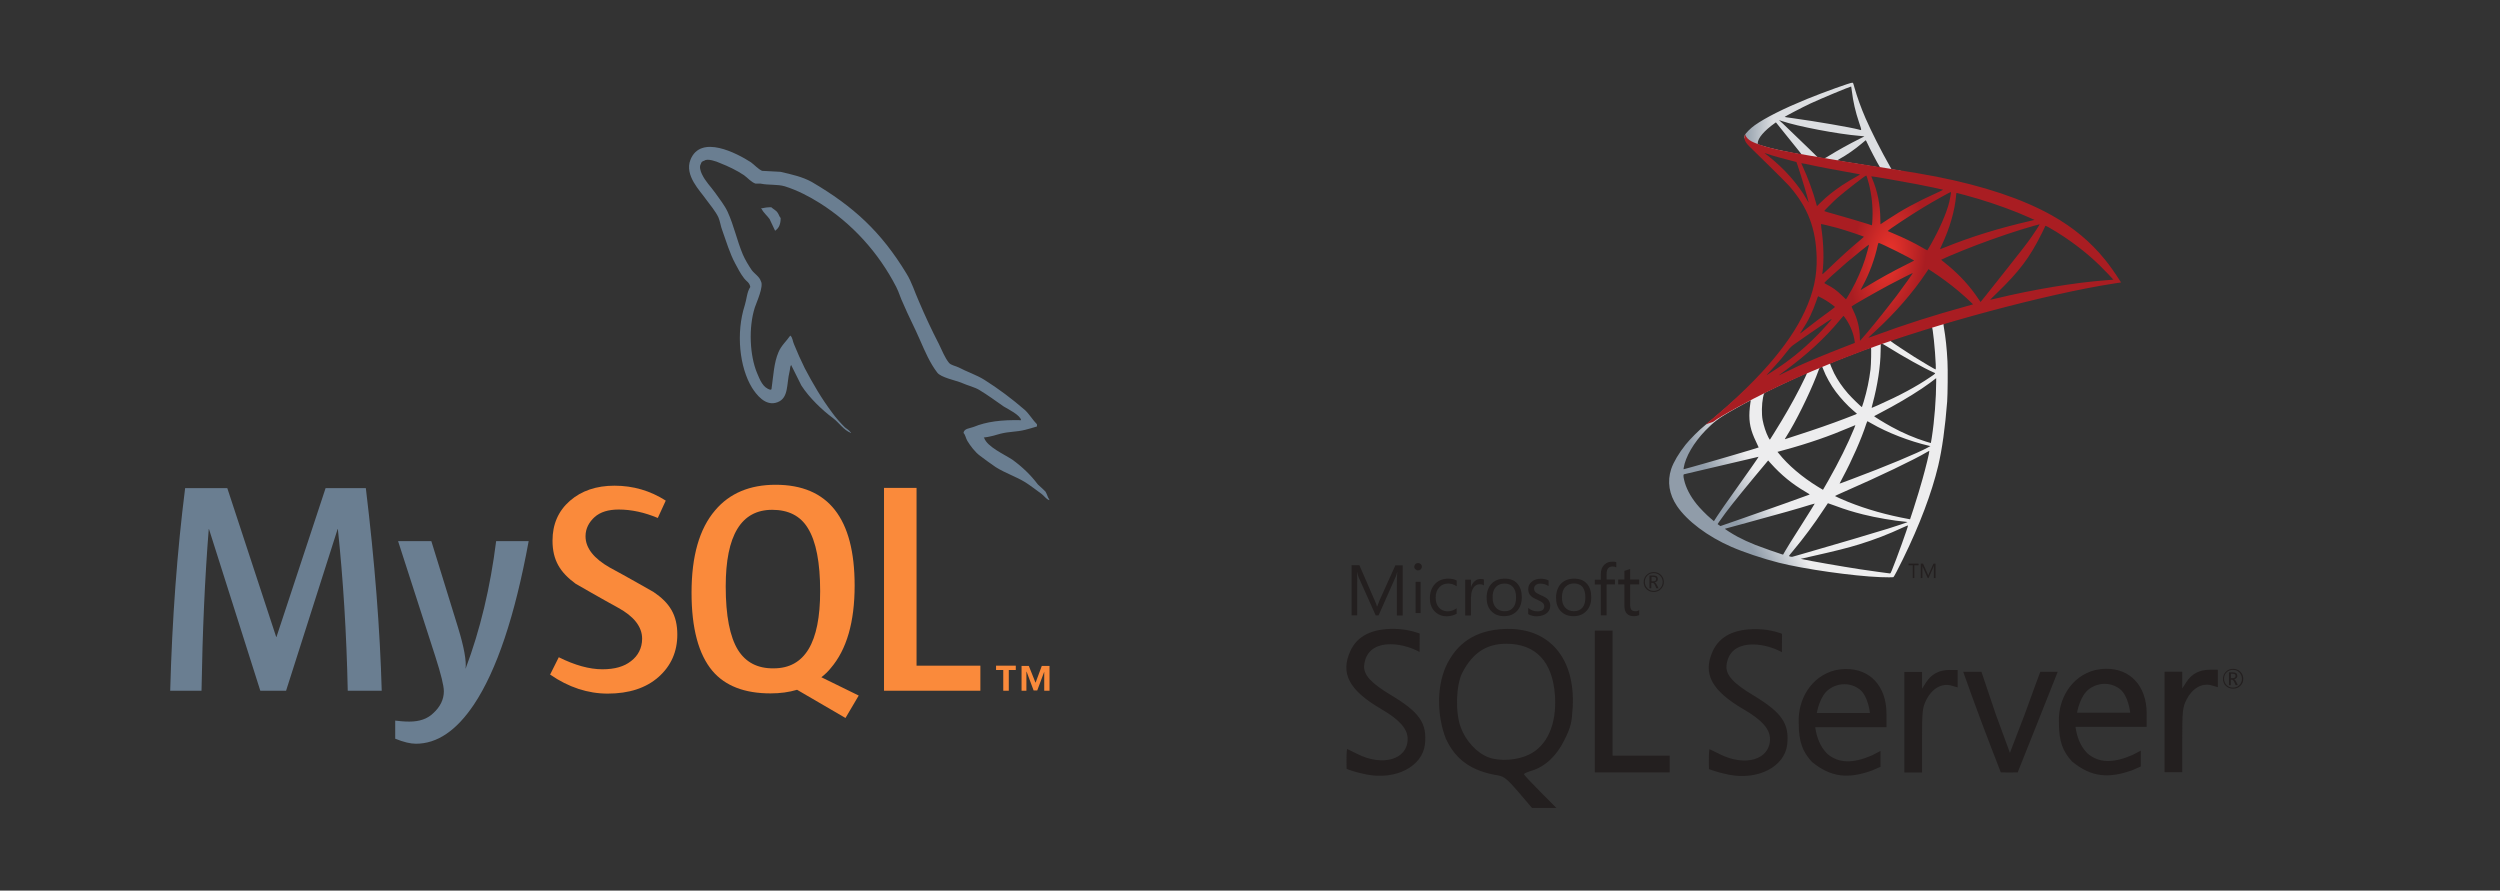 <?xml version="1.0" encoding="utf-8"?>
<!-- Generator: Adobe Illustrator 16.0.0, SVG Export Plug-In . SVG Version: 6.00 Build 0)  -->
<!DOCTYPE svg PUBLIC "-//W3C//DTD SVG 1.1//EN" "http://www.w3.org/Graphics/SVG/1.1/DTD/svg11.dtd">
<svg version="1.1" id="Layer_1" xmlns="http://www.w3.org/2000/svg" xmlns:xlink="http://www.w3.org/1999/xlink" x="0px" y="0px"
	 width="160px" height="57px" viewBox="0 0 160 57" enable-background="new 0 0 160 57" xml:space="preserve">
<rect x="0" y="0" width="160" height="57" fill="#333333" stroke="none"/>
<g display="none">
	<g display="inline">
		<path fill="#6D6D6D" d="M69.719,28.926h-0.891v-4.323h0.838c1.468,0,3.301,0.105,3.301,2.045
			C72.967,28.662,71.265,28.926,69.719,28.926 M60.209,22.691h-2.462c-1.781-2.201-4.349-3.72-7.308-4.4h9.77V22.691z
			 M60.209,27.563h-0.104c-0.365-1.649-1.073-3.116-1.991-4.399h2.096V27.563z M60.209,37.333h-1.702
			c0.812-1.259,1.414-2.699,1.702-4.318V37.333z M60.209,42.21h-8.303c2.566-0.841,4.739-2.335,6.26-4.403h2.043V42.21z
			 M51.512,37.807l-1.255,1.256l-1.259-1.256l0,0l-0.472-0.474l0,0l-1.23-1.229l1.021-0.994c-0.471,0.129-0.971,0.208-1.494,0.208
			c-1.886,0-3.352-0.916-4.085-2.386h8.171c-0.104,0.185-0.209,0.369-0.313,0.55l2.619,2.622l-1.468,1.467L51.512,37.807z
			 M41.534,41.316l-3.46-3.458l0.054-0.052l0,0l0.471-0.474l0,0l2.936-2.932l3.456,3.457L41.534,41.316z M37.812,35.37
			c0-0.238,0.185-0.444,0.446-0.444c0.263,0,0.472,0.206,0.472,0.444c0,0.259-0.209,0.444-0.472,0.444
			C37.996,35.814,37.812,35.607,37.812,35.37 M38.729,33.667c0,0.26-0.209,0.448-0.472,0.448c-0.262,0-0.446-0.212-0.446-0.448
			c0-0.238,0.185-0.445,0.446-0.445C38.521,33.222,38.729,33.429,38.729,33.667 M36.059,32.932L36.059,32.932l-0.474-0.468l0,0
			l-1.753-1.731l2.697-2.67l0,0l0.418-0.421l0.421,0.421l2.671,2.67l0,0l-1.729,1.731l-0.47,0.468l-0.893,0.893L36.059,32.932z
			 M40.747,32.016c0.262,0,0.471,0.212,0.471,0.448c0,0.261-0.209,0.445-0.471,0.445s-0.446-0.211-0.446-0.445
			C40.301,32.228,40.485,32.016,40.747,32.016 M40.747,30.339c0.262,0,0.471,0.213,0.471,0.446c0,0.265-0.209,0.444-0.471,0.444
			s-0.446-0.208-0.446-0.444C40.301,30.523,40.485,30.339,40.747,30.339 M42.109,26.883c0.263,0,0.47,0.208,0.47,0.445
			c0,0.078-0.025,0.156-0.077,0.235c-0.027,0.053-0.079,0.078-0.104,0.132l0,0c-0.025,0-0.025,0.027-0.052,0.027l0,0
			c-0.028,0-0.028,0.025-0.054,0.025l0,0c-0.025,0-0.025,0-0.053,0.025c0,0,0,0-0.026,0s-0.026,0-0.052,0c0,0,0,0-0.027,0
			c-0.024,0-0.024,0-0.051,0c-0.025,0-0.025,0-0.053,0c0,0,0,0-0.025,0c-0.027,0-0.027,0-0.053,0c0,0,0,0-0.026,0
			s-0.026,0-0.054-0.025l0,0c-0.026,0-0.026-0.025-0.051-0.025l0,0c-0.026,0-0.026-0.027-0.053-0.027l0,0
			c-0.053-0.026-0.079-0.079-0.104-0.132c-0.053-0.079-0.08-0.157-0.08-0.235C41.637,27.091,41.846,26.883,42.109,26.883
			 M42.109,25.179c0.263,0,0.47,0.211,0.47,0.448c0,0.262-0.207,0.444-0.47,0.444c-0.264,0-0.445-0.211-0.445-0.444
			C41.637,25.39,41.846,25.179,42.109,25.179 M48.92,28.036l0.472-0.473H43.21c0.785-1.022,2.042-1.675,3.613-1.675
			c1.258,0,2.332,0.443,3.092,1.15l2.279-2.278l2.827,2.803l0,0l0.473,0.473l0,0l0.157,0.154l0,0l0,0l-3.457,3.46l-0.785-0.787
			c-0.027,0.576-0.132,1.099-0.315,1.601h-8.592c-0.21-0.551-0.315-1.153-0.315-1.809c0-0.943,0.236-1.834,0.683-2.593h6.051V28.036
			z M88.659,30.287c0-2.671,2.174-4.792,4.871-4.792c2.016,0,3.825,1.152,5.263,2.488l-0.261-9.38
			c-1.886-0.653-3.981-1.02-5.999-1.02c-4.923,0-9.113,2.671-11.287,6.68c-1.075-4.35-4.848-6.444-9.693-6.444h-70.1v0.472H43.21
			c-2.962,0.681-5.502,2.226-7.31,4.4H1.428v0.473h34.106c-0.943,1.283-1.625,2.75-1.99,4.399H1.428v0.473h31.983
			c-0.156,0.785-0.235,1.596-0.235,2.461c0,0.68,0.052,1.312,0.132,1.937H1.428v0.476h31.983c0.288,1.65,0.892,3.115,1.73,4.398
			H1.428v0.472h34.027c1.52,2.071,3.693,3.563,6.261,4.398H1.428v0.477h42.594l-1.312-1.313l3.46-3.458l3.456,3.458l-1.309,1.313
			h1.754h18.757v-7.493h4.558c2.777,0,4.977-0.997,6.392-2.728c0.893,6.054,5.998,10.532,12.363,10.532
			c1.598,0,4.928-0.291,6.366-0.968l0.263-9.194c-1.441,1.414-3.065,2.276-5.136,2.276C90.965,35.109,88.659,33.015,88.659,30.287"
			/>
	</g>
	<g display="inline">
		<g>
			<defs>
				
					<rect id="SVGID_1_" x="5.12" y="16.89" transform="matrix(-0.707 0.707 -0.707 -0.707 23.471 26.361)" width="2.307" height="2.307"/>
			</defs>
			<clipPath id="SVGID_2_">
				<use xlink:href="#SVGID_1_"  overflow="visible"/>
			</clipPath>
			
				<linearGradient id="SVGID_3_" gradientUnits="userSpaceOnUse" x1="1098.637" y1="-634.171" x2="1107.123" y2="-634.171" gradientTransform="matrix(0.234 0.234 -0.234 0.234 -400.705 -91.823)">
				<stop  offset="0" style="stop-color:#000000"/>
				<stop  offset="0.038" style="stop-color:#000509"/>
				<stop  offset="0.283" style="stop-color:#002541"/>
				<stop  offset="0.511" style="stop-color:#003D6E"/>
				<stop  offset="0.713" style="stop-color:#004F8E"/>
				<stop  offset="0.883" style="stop-color:#005AA1"/>
				<stop  offset="1" style="stop-color:#005EA8"/>
			</linearGradient>
			<polygon clip-path="url(#SVGID_2_)" fill="url(#SVGID_3_)" points="6.248,14.779 9.522,18.055 6.248,21.303 2.999,18.055 			"/>
		</g>
	</g>
	<g display="inline">
		<g>
			<defs>
				
					<rect id="SVGID_4_" x="11.481" y="17.647" transform="matrix(-0.707 0.707 -0.707 -0.707 34.86 23.16)" width="2.304" height="2.306"/>
			</defs>
			<clipPath id="SVGID_5_">
				<use xlink:href="#SVGID_4_"  overflow="visible"/>
			</clipPath>
			
				<linearGradient id="SVGID_6_" gradientUnits="userSpaceOnUse" x1="1112.248" y1="-644.798" x2="1120.734" y2="-644.798" gradientTransform="matrix(0.234 0.234 -0.234 0.234 -399.928 -91.757)">
				<stop  offset="0" style="stop-color:#000000"/>
				<stop  offset="0.038" style="stop-color:#000509"/>
				<stop  offset="0.283" style="stop-color:#002541"/>
				<stop  offset="0.511" style="stop-color:#003D6E"/>
				<stop  offset="0.713" style="stop-color:#004F8E"/>
				<stop  offset="0.883" style="stop-color:#005AA1"/>
				<stop  offset="1" style="stop-color:#005EA8"/>
			</linearGradient>
			<polygon clip-path="url(#SVGID_5_)" fill="url(#SVGID_6_)" points="12.639,15.54 15.888,18.789 12.639,22.036 9.391,18.789 			
				"/>
		</g>
	</g>
	<g display="inline">
		<g>
			<defs>
				
					<rect id="SVGID_7_" x="9.238" y="22.093" transform="matrix(-0.708 0.707 -0.707 -0.708 34.169 32.357)" width="2.307" height="2.306"/>
			</defs>
			<clipPath id="SVGID_8_">
				<use xlink:href="#SVGID_7_"  overflow="visible"/>
			</clipPath>
			
				<linearGradient id="SVGID_9_" gradientUnits="userSpaceOnUse" x1="1116.187" y1="-632.198" x2="1124.672" y2="-632.198" gradientTransform="matrix(0.234 0.234 -0.234 0.234 -400.218 -91.212)">
				<stop  offset="0" style="stop-color:#000000"/>
				<stop  offset="0.038" style="stop-color:#000509"/>
				<stop  offset="0.283" style="stop-color:#002541"/>
				<stop  offset="0.511" style="stop-color:#003D6E"/>
				<stop  offset="0.713" style="stop-color:#004F8E"/>
				<stop  offset="0.883" style="stop-color:#005AA1"/>
				<stop  offset="1" style="stop-color:#005EA8"/>
			</linearGradient>
			<polygon clip-path="url(#SVGID_8_)" fill="url(#SVGID_9_)" points="10.386,19.968 13.636,23.241 10.386,26.488 7.138,23.241 			
				"/>
		</g>
	</g>
	<g display="inline">
		<g>
			<defs>
				
					<rect id="SVGID_10_" x="18.117" y="31.749" transform="matrix(-0.706 0.708 -0.708 -0.706 56.173 42.498)" width="2.306" height="2.307"/>
			</defs>
			<clipPath id="SVGID_11_">
				<use xlink:href="#SVGID_10_"  overflow="visible"/>
			</clipPath>
			
				<linearGradient id="SVGID_12_" gradientUnits="userSpaceOnUse" x1="1150.928" y1="-630.698" x2="1159.414" y2="-630.698" gradientTransform="matrix(0.234 0.234 -0.234 0.234 -399.197 -90.049)">
				<stop  offset="0" style="stop-color:#000000"/>
				<stop  offset="0.038" style="stop-color:#000509"/>
				<stop  offset="0.283" style="stop-color:#002541"/>
				<stop  offset="0.511" style="stop-color:#003D6E"/>
				<stop  offset="0.713" style="stop-color:#004F8E"/>
				<stop  offset="0.883" style="stop-color:#005AA1"/>
				<stop  offset="1" style="stop-color:#005EA8"/>
			</linearGradient>
			<polygon clip-path="url(#SVGID_11_)" fill="url(#SVGID_12_)" points="19.267,29.66 22.515,32.909 19.267,36.157 16.019,32.909 
							"/>
		</g>
	</g>
	<g display="inline">
		<g>
			<defs>
				
					<rect id="SVGID_13_" x="8.944" y="26.432" transform="matrix(-0.707 0.707 -0.707 -0.707 36.736 39.96)" width="2.304" height="2.306"/>
			</defs>
			<clipPath id="SVGID_14_">
				<use xlink:href="#SVGID_13_"  overflow="visible"/>
			</clipPath>
			
				<linearGradient id="SVGID_15_" gradientUnits="userSpaceOnUse" x1="1123.502" y1="-623.459" x2="1131.987" y2="-623.459" gradientTransform="matrix(0.234 0.234 -0.234 0.234 -400.301 -90.653)">
				<stop  offset="0" style="stop-color:#000000"/>
				<stop  offset="0.038" style="stop-color:#000509"/>
				<stop  offset="0.283" style="stop-color:#002541"/>
				<stop  offset="0.511" style="stop-color:#003D6E"/>
				<stop  offset="0.713" style="stop-color:#004F8E"/>
				<stop  offset="0.883" style="stop-color:#005AA1"/>
				<stop  offset="1" style="stop-color:#005EA8"/>
			</linearGradient>
			<polygon clip-path="url(#SVGID_14_)" fill="url(#SVGID_15_)" points="10.098,24.343 13.348,27.59 10.098,30.839 6.85,27.59 			
				"/>
		</g>
	</g>
	<g display="inline">
		<g>
			<defs>
				
					<rect id="SVGID_16_" x="12.932" y="23.811" transform="matrix(-0.707 0.707 -0.707 -0.707 41.698 32.648)" width="2.306" height="2.305"/>
			</defs>
			<clipPath id="SVGID_17_">
				<use xlink:href="#SVGID_16_"  overflow="visible"/>
			</clipPath>
			
				<linearGradient id="SVGID_18_" gradientUnits="userSpaceOnUse" x1="1126.377" y1="-635.9" x2="1134.863" y2="-635.9" gradientTransform="matrix(0.234 0.234 -0.234 0.234 -399.784 -91.008)">
				<stop  offset="0" style="stop-color:#000000"/>
				<stop  offset="0.038" style="stop-color:#000509"/>
				<stop  offset="0.283" style="stop-color:#002541"/>
				<stop  offset="0.511" style="stop-color:#003D6E"/>
				<stop  offset="0.713" style="stop-color:#004F8E"/>
				<stop  offset="0.883" style="stop-color:#005AA1"/>
				<stop  offset="1" style="stop-color:#005EA8"/>
			</linearGradient>
			<polygon clip-path="url(#SVGID_17_)" fill="url(#SVGID_18_)" points="14.08,21.696 17.328,24.971 14.08,28.22 10.832,24.971 			
				"/>
		</g>
	</g>
	<g display="inline">
		<g>
			<defs>
				
					<rect id="SVGID_19_" x="17.432" y="19.523" transform="matrix(-0.707 0.707 -0.707 -0.707 46.343 22.155)" width="2.302" height="2.304"/>
			</defs>
			<clipPath id="SVGID_20_">
				<use xlink:href="#SVGID_19_"  overflow="visible"/>
			</clipPath>
			
				<linearGradient id="SVGID_21_" gradientUnits="userSpaceOnUse" x1="1126.637" y1="-652.45" x2="1135.123" y2="-652.45" gradientTransform="matrix(0.234 0.234 -0.234 0.234 -399.276 -91.49)">
				<stop  offset="0" style="stop-color:#000000"/>
				<stop  offset="0.038" style="stop-color:#000509"/>
				<stop  offset="0.283" style="stop-color:#002541"/>
				<stop  offset="0.511" style="stop-color:#003D6E"/>
				<stop  offset="0.713" style="stop-color:#004F8E"/>
				<stop  offset="0.883" style="stop-color:#005AA1"/>
				<stop  offset="1" style="stop-color:#005EA8"/>
			</linearGradient>
			<polygon clip-path="url(#SVGID_20_)" fill="url(#SVGID_21_)" points="18.587,17.428 21.835,20.675 18.587,23.923 15.336,20.675 
							"/>
		</g>
	</g>
	<g display="inline">
		<g>
			<defs>
				
					<rect id="SVGID_22_" x="21.29" y="33.746" transform="matrix(-0.707 0.707 -0.707 -0.707 65.365 44.676)" width="4.27" height="4.271"/>
			</defs>
			<clipPath id="SVGID_23_">
				<use xlink:href="#SVGID_22_"  overflow="visible"/>
			</clipPath>
			
				<linearGradient id="SVGID_24_" gradientUnits="userSpaceOnUse" x1="636.537" y1="-647.418" x2="645.024" y2="-647.418" gradientTransform="matrix(0.434 0.434 -0.434 0.434 -535.784 38.82)">
				<stop  offset="0" style="stop-color:#000000"/>
				<stop  offset="0.038" style="stop-color:#000509"/>
				<stop  offset="0.283" style="stop-color:#002541"/>
				<stop  offset="0.511" style="stop-color:#003D6E"/>
				<stop  offset="0.713" style="stop-color:#004F8E"/>
				<stop  offset="0.883" style="stop-color:#005AA1"/>
				<stop  offset="1" style="stop-color:#005EA8"/>
			</linearGradient>
			<polygon clip-path="url(#SVGID_23_)" fill="url(#SVGID_24_)" points="23.431,29.842 29.457,35.868 23.431,41.892 17.408,35.868 
							"/>
		</g>
	</g>
	<g display="inline">
		<g>
			<defs>
				
					<rect id="SVGID_25_" x="13.749" y="28.298" transform="matrix(-0.707 0.707 -0.707 -0.707 47.238 40.159)" width="3.117" height="3.117"/>
			</defs>
			<clipPath id="SVGID_26_">
				<use xlink:href="#SVGID_25_"  overflow="visible"/>
			</clipPath>
			
				<linearGradient id="SVGID_27_" gradientUnits="userSpaceOnUse" x1="845.677" y1="-638.227" x2="854.163" y2="-638.227" gradientTransform="matrix(0.317 0.317 -0.317 0.317 -456.314 -37.306)">
				<stop  offset="0" style="stop-color:#000000"/>
				<stop  offset="0.038" style="stop-color:#000509"/>
				<stop  offset="0.283" style="stop-color:#002541"/>
				<stop  offset="0.511" style="stop-color:#003D6E"/>
				<stop  offset="0.713" style="stop-color:#004F8E"/>
				<stop  offset="0.883" style="stop-color:#005AA1"/>
				<stop  offset="1" style="stop-color:#005EA8"/>
			</linearGradient>
			<polygon clip-path="url(#SVGID_26_)" fill="url(#SVGID_27_)" points="15.311,25.442 19.712,29.842 15.311,34.244 10.911,29.842 
							"/>
		</g>
	</g>
	<g display="inline">
		<g>
			<defs>
				
					<rect id="SVGID_28_" x="25.4" y="18.234" transform="matrix(-0.707 0.707 -0.707 -0.707 60.204 14.792)" width="3.273" height="3.275"/>
			</defs>
			<clipPath id="SVGID_29_">
				<use xlink:href="#SVGID_28_"  overflow="visible"/>
			</clipPath>
			
				<linearGradient id="SVGID_30_" gradientUnits="userSpaceOnUse" x1="805.328" y1="-668.239" x2="813.814" y2="-668.239" gradientTransform="matrix(0.334 0.334 -0.334 0.334 -466.854 -27.267)">
				<stop  offset="0" style="stop-color:#000000"/>
				<stop  offset="0.038" style="stop-color:#000509"/>
				<stop  offset="0.283" style="stop-color:#002541"/>
				<stop  offset="0.511" style="stop-color:#003D6E"/>
				<stop  offset="0.713" style="stop-color:#004F8E"/>
				<stop  offset="0.883" style="stop-color:#005AA1"/>
				<stop  offset="1" style="stop-color:#005EA8"/>
			</linearGradient>
			<polygon clip-path="url(#SVGID_29_)" fill="url(#SVGID_30_)" points="27.021,15.227 31.684,19.863 27.021,24.499 22.386,19.863 
							"/>
		</g>
	</g>
	<g display="inline">
		<g>
			<defs>
				
					<rect id="SVGID_31_" x="22.146" y="21.999" transform="matrix(-0.707 0.707 -0.707 -0.707 57.313 23.526)" width="3.272" height="3.274"/>
			</defs>
			<clipPath id="SVGID_32_">
				<use xlink:href="#SVGID_31_"  overflow="visible"/>
			</clipPath>
			
				<linearGradient id="SVGID_33_" gradientUnits="userSpaceOnUse" x1="805.899" y1="-658.987" x2="814.384" y2="-658.987" gradientTransform="matrix(0.334 0.334 -0.334 0.334 -467.269 -26.791)">
				<stop  offset="0" style="stop-color:#000000"/>
				<stop  offset="0.038" style="stop-color:#000509"/>
				<stop  offset="0.283" style="stop-color:#002541"/>
				<stop  offset="0.511" style="stop-color:#003D6E"/>
				<stop  offset="0.713" style="stop-color:#004F8E"/>
				<stop  offset="0.883" style="stop-color:#005AA1"/>
				<stop  offset="1" style="stop-color:#005EA8"/>
			</linearGradient>
			<polygon clip-path="url(#SVGID_32_)" fill="url(#SVGID_33_)" points="23.798,18.998 28.435,23.634 23.798,28.271 19.161,23.634 
							"/>
		</g>
	</g>
	<g display="inline">
		<g>
			<defs>
				<polygon id="SVGID_34_" points="30.871,21.46 33.202,23.766 35.508,21.46 33.202,19.129 				"/>
			</defs>
			<clipPath id="SVGID_35_">
				<use xlink:href="#SVGID_34_"  overflow="visible"/>
			</clipPath>
			
				<linearGradient id="SVGID_36_" gradientUnits="userSpaceOnUse" x1="782.148" y1="-673.868" x2="790.633" y2="-673.868" gradientTransform="matrix(0.349 0.349 -0.349 0.349 -476.061 -17.794)">
				<stop  offset="0" style="stop-color:#000000"/>
				<stop  offset="0.038" style="stop-color:#000509"/>
				<stop  offset="0.283" style="stop-color:#002541"/>
				<stop  offset="0.511" style="stop-color:#003D6E"/>
				<stop  offset="0.713" style="stop-color:#004F8E"/>
				<stop  offset="0.883" style="stop-color:#005AA1"/>
				<stop  offset="1" style="stop-color:#005EA8"/>
			</linearGradient>
			<polygon clip-path="url(#SVGID_35_)" fill="url(#SVGID_36_)" points="33.202,16.798 37.84,21.46 33.202,26.097 28.565,21.46 			
				"/>
		</g>
	</g>
	<g display="inline">
		<g>
			<defs>
				
					<rect id="SVGID_37_" x="7.315" y="14.356" transform="matrix(-0.707 0.707 -0.707 -0.707 24.977 20.31)" width="1.938" height="1.938"/>
			</defs>
			<clipPath id="SVGID_38_">
				<use xlink:href="#SVGID_37_"  overflow="visible"/>
			</clipPath>
			
				<linearGradient id="SVGID_39_" gradientUnits="userSpaceOnUse" x1="1306.073" y1="-639.04" x2="1314.56" y2="-639.04" gradientTransform="matrix(0.196 0.196 -0.196 0.196 -374.507 -116.435)">
				<stop  offset="0" style="stop-color:#000000"/>
				<stop  offset="0.038" style="stop-color:#000509"/>
				<stop  offset="0.283" style="stop-color:#002541"/>
				<stop  offset="0.511" style="stop-color:#003D6E"/>
				<stop  offset="0.713" style="stop-color:#004F8E"/>
				<stop  offset="0.883" style="stop-color:#005AA1"/>
				<stop  offset="1" style="stop-color:#005EA8"/>
			</linearGradient>
			<polygon clip-path="url(#SVGID_38_)" fill="url(#SVGID_39_)" points="8.29,12.606 11.016,15.33 8.29,18.055 5.566,15.33 			"/>
		</g>
	</g>
	<g display="inline">
		<path d="M7.637,26.281c0.262,0,0.471,0.207,0.471,0.444c0,0.263-0.209,0.472-0.471,0.472c-0.263,0-0.446-0.209-0.446-0.472
			C7.164,26.488,7.374,26.281,7.637,26.281 M7.637,28.01c0.262,0,0.471,0.21,0.471,0.471c0,0.263-0.209,0.445-0.471,0.445
			c-0.263,0-0.446-0.21-0.446-0.445C7.164,28.22,7.374,28.01,7.637,28.01"/>
		<path d="M12.612,29.004c0.262,0,0.474,0.209,0.474,0.446c0,0.262-0.212,0.471-0.474,0.471s-0.443-0.209-0.443-0.471
			C12.142,29.213,12.351,29.004,12.612,29.004 M12.612,30.706c0.262,0,0.474,0.212,0.474,0.471c0,0.263-0.212,0.448-0.474,0.448
			s-0.443-0.212-0.443-0.448C12.142,30.918,12.351,30.706,12.612,30.706"/>
		<path d="M21.1,22.326c0.263,0,0.474,0.208,0.474,0.443c0,0.262-0.211,0.472-0.474,0.472c-0.262,0-0.444-0.21-0.444-0.472
			C20.655,22.562,20.838,22.326,21.1,22.326 M21.1,24.054c0.263,0,0.474,0.21,0.474,0.473c0,0.26-0.211,0.444-0.474,0.444
			c-0.262,0-0.444-0.21-0.444-0.444C20.655,24.264,20.838,24.054,21.1,24.054"/>
		<path d="M30.793,20.072c0.262,0,0.471,0.209,0.471,0.444c0,0.262-0.209,0.471-0.471,0.471s-0.445-0.209-0.445-0.471
			C30.348,20.281,30.531,20.072,30.793,20.072 M30.793,21.775c0.262,0,0.471,0.21,0.471,0.471c0,0.262-0.209,0.445-0.471,0.445
			s-0.445-0.209-0.445-0.445C30.348,21.985,30.531,21.775,30.793,21.775"/>
		<path d="M25.266,23.529c0.263,0,0.471,0.21,0.471,0.446c0,0.263-0.208,0.472-0.471,0.472s-0.445-0.209-0.445-0.472
			C24.82,23.739,25.003,23.529,25.266,23.529 M25.266,25.232c0.263,0,0.471,0.21,0.471,0.472c0,0.261-0.208,0.445-0.471,0.445
			s-0.445-0.211-0.445-0.445C24.82,25.442,25.003,25.232,25.266,25.232"/>
		<path d="M16.28,26.675c0.262,0,0.472,0.208,0.472,0.442c0,0.263-0.21,0.473-0.472,0.473s-0.445-0.21-0.445-0.473
			C15.835,26.883,16.019,26.675,16.28,26.675 M16.28,28.376c0.262,0,0.472,0.208,0.472,0.471s-0.21,0.446-0.472,0.446
			s-0.445-0.21-0.445-0.446C15.835,28.584,16.019,28.376,16.28,28.376"/>
	</g>
	<g display="inline">
		<g>
			<defs>
				<path id="SVGID_40_" d="M18.979,28.847c0-0.234,0.183-0.471,0.445-0.471c0.264,0,0.473,0.208,0.473,0.471
					s-0.209,0.446-0.473,0.446C19.161,29.293,18.979,29.083,18.979,28.847 M18.979,27.117c0-0.234,0.183-0.442,0.445-0.442
					c0.264,0,0.473,0.208,0.473,0.442c0,0.263-0.209,0.473-0.473,0.473C19.161,27.59,18.979,27.38,18.979,27.117 M16.804,28.139
					l3.014,3.015l3.012-3.015l-3.012-3.012L16.804,28.139z"/>
			</defs>
			<clipPath id="SVGID_41_">
				<use xlink:href="#SVGID_40_"  overflow="visible"/>
			</clipPath>
			
				<linearGradient id="SVGID_42_" gradientUnits="userSpaceOnUse" x1="538.945" y1="-653.479" x2="547.432" y2="-653.479" gradientTransform="matrix(0.506 0.506 -0.506 0.506 -585.303 83.912)">
				<stop  offset="0" style="stop-color:#000000"/>
				<stop  offset="0.038" style="stop-color:#000509"/>
				<stop  offset="0.283" style="stop-color:#002541"/>
				<stop  offset="0.511" style="stop-color:#003D6E"/>
				<stop  offset="0.713" style="stop-color:#004F8E"/>
				<stop  offset="0.883" style="stop-color:#005AA1"/>
				<stop  offset="1" style="stop-color:#005EA8"/>
			</linearGradient>
			<polygon clip-path="url(#SVGID_41_)" fill="url(#SVGID_42_)" points="19.817,22.113 25.841,28.139 19.817,34.164 13.792,28.139 
							"/>
		</g>
	</g>
	<g display="inline">
		<g>
			<defs>
				<path id="SVGID_43_" d="M24.374,30.471c0-0.235,0.185-0.472,0.446-0.472s0.472,0.21,0.472,0.472s-0.21,0.447-0.472,0.447
					C24.585,30.918,24.374,30.706,24.374,30.471 M24.374,28.743c0-0.235,0.185-0.446,0.446-0.446s0.472,0.211,0.472,0.446
					c0,0.261-0.21,0.47-0.472,0.47C24.585,29.213,24.374,29.004,24.374,28.743 M22.227,29.896l3.013,3.014l3.012-3.014l-3.012-3.013
					L22.227,29.896z"/>
			</defs>
			<clipPath id="SVGID_44_">
				<use xlink:href="#SVGID_43_"  overflow="visible"/>
			</clipPath>
			
				<linearGradient id="SVGID_45_" gradientUnits="userSpaceOnUse" x1="545.181" y1="-656.669" x2="553.665" y2="-656.669" gradientTransform="matrix(0.506 0.506 -0.506 0.506 -584.69 84.144)">
				<stop  offset="0" style="stop-color:#000000"/>
				<stop  offset="0.038" style="stop-color:#000509"/>
				<stop  offset="0.283" style="stop-color:#002541"/>
				<stop  offset="0.511" style="stop-color:#003D6E"/>
				<stop  offset="0.713" style="stop-color:#004F8E"/>
				<stop  offset="0.883" style="stop-color:#005AA1"/>
				<stop  offset="1" style="stop-color:#005EA8"/>
			</linearGradient>
			<polygon clip-path="url(#SVGID_44_)" fill="url(#SVGID_45_)" points="25.239,23.871 31.264,29.921 25.239,35.945 19.215,29.921 
							"/>
		</g>
	</g>
	<g display="inline">
		<g>
			<defs>
				<path id="SVGID_46_" d="M28.881,26.675c0-0.238,0.183-0.473,0.444-0.473s0.473,0.209,0.473,0.473
					c0,0.259-0.211,0.442-0.473,0.442S28.881,26.934,28.881,26.675 M28.881,24.971c0-0.235,0.183-0.444,0.444-0.444
					s0.473,0.209,0.473,0.444c0,0.262-0.211,0.472-0.473,0.472C29.063,25.415,28.881,25.207,28.881,24.971 M25.815,25.049
					l3.013,3.014l3.013-3.014l-3.013-3.038L25.815,25.049z"/>
			</defs>
			<clipPath id="SVGID_47_">
				<use xlink:href="#SVGID_46_"  overflow="visible"/>
			</clipPath>
			
				<linearGradient id="SVGID_48_" gradientUnits="userSpaceOnUse" x1="544.159" y1="-664.055" x2="552.644" y2="-664.055" gradientTransform="matrix(0.506 0.506 -0.506 0.506 -584.216 83.524)">
				<stop  offset="0" style="stop-color:#000000"/>
				<stop  offset="0.038" style="stop-color:#000509"/>
				<stop  offset="0.283" style="stop-color:#002541"/>
				<stop  offset="0.511" style="stop-color:#003D6E"/>
				<stop  offset="0.713" style="stop-color:#004F8E"/>
				<stop  offset="0.883" style="stop-color:#005AA1"/>
				<stop  offset="1" style="stop-color:#005EA8"/>
			</linearGradient>
			<polygon clip-path="url(#SVGID_47_)" fill="url(#SVGID_48_)" points="28.828,18.998 34.88,25.049 28.828,31.074 22.803,25.049 
							"/>
		</g>
	</g>
	<g display="inline">
		<path d="M36.372,29.372c0.263,0,0.472,0.209,0.472,0.443c0,0.261-0.209,0.472-0.472,0.472s-0.445-0.211-0.445-0.472
			C35.9,29.581,36.109,29.372,36.372,29.372 M36.372,31.074c0.263,0,0.472,0.206,0.472,0.473c0,0.262-0.209,0.443-0.472,0.443
			s-0.445-0.211-0.445-0.443C35.9,31.311,36.109,31.074,36.372,31.074"/>
		<path d="M40.432,36.782c0.264,0,0.472,0.211,0.472,0.446c0,0.263-0.208,0.475-0.472,0.475c-0.261,0-0.444-0.212-0.444-0.475
			C39.96,36.993,40.171,36.782,40.432,36.782 M40.432,38.487c0.264,0,0.472,0.211,0.472,0.472c0,0.263-0.208,0.445-0.472,0.445
			c-0.261,0-0.444-0.21-0.444-0.445C39.96,38.724,40.171,38.487,40.432,38.487"/>
		<path d="M49.626,34.295c0.262,0,0.472,0.212,0.472,0.446c0,0.262-0.21,0.475-0.472,0.475c-0.261,0-0.443-0.213-0.443-0.475
			C49.155,34.507,49.365,34.295,49.626,34.295 M49.626,35.999c0.262,0,0.472,0.21,0.472,0.471s-0.21,0.445-0.472,0.445
			c-0.261,0-0.443-0.209-0.443-0.445C49.155,36.232,49.365,35.999,49.626,35.999"/>
		<path d="M16.229,19.731c0.262,0,0.47,0.209,0.47,0.446c0,0.262-0.208,0.472-0.47,0.472c-0.263,0-0.445-0.21-0.445-0.472
			C15.783,19.94,15.966,19.731,16.229,19.731 M16.229,21.46c0.262,0,0.47,0.21,0.47,0.472c0,0.263-0.208,0.444-0.47,0.444
			c-0.263,0-0.445-0.208-0.445-0.444C15.783,21.67,15.966,21.46,16.229,21.46"/>
		<path d="M24.245,33.798c0.26,0,0.471,0.21,0.471,0.446c0,0.263-0.211,0.471-0.471,0.471c-0.262,0-0.447-0.208-0.447-0.471
			C23.798,34.032,23.983,33.798,24.245,33.798 M24.245,35.524c0.26,0,0.471,0.211,0.471,0.475c0,0.265-0.211,0.444-0.471,0.444
			c-0.262,0-0.447-0.211-0.447-0.444C23.798,35.735,23.983,35.524,24.245,35.524"/>
	</g>
	<g display="inline">
		<g>
			<defs>
				<path id="SVGID_49_" d="M27.31,35.501c0-0.236,0.183-0.475,0.443-0.475c0.264,0,0.472,0.212,0.472,0.475
					c0,0.265-0.208,0.444-0.472,0.444C27.492,35.945,27.31,35.735,27.31,35.501 M27.31,33.772c0-0.237,0.183-0.446,0.443-0.446
					c0.264,0,0.472,0.209,0.472,0.446c0,0.26-0.208,0.472-0.472,0.472C27.492,34.244,27.31,34.032,27.31,33.772 M25.003,35.187
					l3.014,3.014l3.012-3.014l-3.012-3.013L25.003,35.187z"/>
			</defs>
			<clipPath id="SVGID_50_">
				<use xlink:href="#SVGID_49_"  overflow="visible"/>
			</clipPath>
			
				<linearGradient id="SVGID_51_" gradientUnits="userSpaceOnUse" x1="552.219" y1="-654.487" x2="560.707" y2="-654.487" gradientTransform="matrix(0.506 0.506 -0.506 0.506 -584.363 84.769)">
				<stop  offset="0" style="stop-color:#000000"/>
				<stop  offset="0.038" style="stop-color:#000509"/>
				<stop  offset="0.283" style="stop-color:#002541"/>
				<stop  offset="0.511" style="stop-color:#003D6E"/>
				<stop  offset="0.713" style="stop-color:#004F8E"/>
				<stop  offset="0.883" style="stop-color:#005AA1"/>
				<stop  offset="1" style="stop-color:#005EA8"/>
			</linearGradient>
			<polygon clip-path="url(#SVGID_50_)" fill="url(#SVGID_51_)" points="28.017,29.162 34.04,35.187 28.017,41.215 21.99,35.187 			
				"/>
		</g>
	</g>
	<g display="inline">
		<path d="M21.885,20.335c0-0.133,0.105-0.236,0.237-0.236c0.131,0,0.235,0.104,0.235,0.236c0,0.155-0.131,0.208-0.235,0.208
			C22.017,20.543,21.885,20.49,21.885,20.335 M21.885,18.866c0-0.13,0.105-0.234,0.237-0.234c0.131,0,0.235,0.104,0.235,0.234
			c0,0.158-0.131,0.212-0.235,0.212C22.017,19.102,21.885,19.024,21.885,18.866"/>
		<path d="M24.559,18.396c0.262,0,0.472,0.207,0.472,0.443c0,0.262-0.21,0.472-0.472,0.472s-0.446-0.21-0.446-0.472
			C24.112,18.604,24.297,18.396,24.559,18.396 M24.559,20.099c0.262,0,0.472,0.21,0.472,0.472c0,0.261-0.21,0.444-0.472,0.444
			s-0.446-0.209-0.446-0.444C24.112,20.309,24.297,20.099,24.559,20.099"/>
		<path d="M17.172,33.565c0-0.137,0.104-0.265,0.236-0.265c0.13,0,0.261,0.105,0.261,0.265c0,0.154-0.157,0.232-0.261,0.232
			C17.302,33.824,17.172,33.747,17.172,33.565 M17.172,31.962c0-0.129,0.104-0.258,0.236-0.258c0.13,0,0.261,0.104,0.261,0.258
			c0,0.161-0.157,0.239-0.261,0.239C17.302,32.201,17.172,32.123,17.172,31.962"/>
		<path d="M19.974,35.161c0.264,0,0.473,0.209,0.473,0.446c0,0.261-0.209,0.467-0.473,0.467c-0.262,0-0.445-0.206-0.445-0.467
			C19.502,35.37,19.712,35.161,19.974,35.161 M19.974,36.865c0.264,0,0.473,0.208,0.473,0.468c0,0.262-0.209,0.446-0.473,0.446
			c-0.262,0-0.445-0.209-0.445-0.446C19.502,37.099,19.712,36.865,19.974,36.865"/>
		<path d="M10.675,18.84c0-0.13,0.104-0.262,0.236-0.262c0.13,0,0.262,0.106,0.262,0.262c0,0.158-0.157,0.238-0.262,0.238
			C10.832,19.102,10.675,19.024,10.675,18.84 M10.675,17.242c0-0.13,0.104-0.263,0.236-0.263c0.13,0,0.262,0.107,0.262,0.263
			c0,0.158-0.157,0.236-0.262,0.236C10.832,17.479,10.675,17.4,10.675,17.242"/>
		<path d="M6.325,15.646c0-0.105,0.08-0.21,0.211-0.21s0.21,0.104,0.21,0.21c0,0.131-0.132,0.183-0.21,0.183
			S6.325,15.776,6.325,15.646 M6.325,14.362c0-0.105,0.08-0.21,0.211-0.21s0.21,0.104,0.21,0.21c0,0.13-0.132,0.182-0.21,0.182
			S6.325,14.492,6.325,14.362"/>
		<path d="M12.692,23.792c0-0.13,0.104-0.235,0.235-0.235s0.235,0.105,0.235,0.235c0,0.158-0.131,0.21-0.235,0.21
			C12.823,24.026,12.692,23.95,12.692,23.792 M12.692,22.352c0-0.131,0.104-0.238,0.235-0.238s0.235,0.107,0.235,0.238
			c0,0.156-0.131,0.21-0.235,0.21S12.692,22.482,12.692,22.352"/>
		<path d="M8.028,23.739c0-0.132,0.106-0.236,0.235-0.236c0.133,0,0.235,0.104,0.235,0.236c0,0.157-0.129,0.211-0.235,0.211
			C8.16,23.95,8.028,23.896,8.028,23.739 M8.028,22.298c0-0.13,0.106-0.235,0.235-0.235c0.133,0,0.235,0.105,0.235,0.235
			c0,0.157-0.129,0.21-0.235,0.21C8.16,22.508,8.028,22.429,8.028,22.298"/>
		<path d="M4.414,18.866c0-0.13,0.104-0.234,0.21-0.234c0.131,0,0.236,0.104,0.236,0.234c0,0.158-0.132,0.212-0.236,0.212
			C4.545,19.102,4.414,19.024,4.414,18.866 M4.414,17.428c0-0.132,0.104-0.237,0.21-0.237c0.131,0,0.236,0.105,0.236,0.237
			c0,0.156-0.132,0.208-0.236,0.208C4.545,17.636,4.414,17.557,4.414,17.428"/>
		<path d="M51.196,26.7c0.264,0,0.475,0.208,0.475,0.446c0,0.26-0.211,0.47-0.475,0.47c-0.261,0-0.442-0.21-0.442-0.47
			C50.754,26.908,50.936,26.7,51.196,26.7 M51.196,28.427c0.264,0,0.475,0.211,0.475,0.475c0,0.261-0.211,0.442-0.475,0.442
			c-0.261,0-0.442-0.209-0.442-0.442C50.754,28.638,50.936,28.427,51.196,28.427"/>
	</g>
	<g display="inline">
		<g>
			<defs>
				<path id="SVGID_52_" d="M31.552,30.811c0-0.233,0.184-0.472,0.445-0.472c0.264,0,0.473,0.213,0.473,0.472
					c0,0.264-0.209,0.448-0.473,0.448C31.735,31.259,31.552,31.074,31.552,30.811 M28.383,31.439l3.013,3.014l3.013-3.014
					l-1.912-1.913l-0.944,0.08l-0.156-1.205L28.383,31.439z"/>
			</defs>
			<clipPath id="SVGID_53_">
				<use xlink:href="#SVGID_52_"  overflow="visible"/>
			</clipPath>
			
				<linearGradient id="SVGID_54_" gradientUnits="userSpaceOnUse" x1="552.02" y1="-660.704" x2="560.506" y2="-660.704" gradientTransform="matrix(0.506 0.506 -0.506 0.506 -583.888 84.256)">
				<stop  offset="0" style="stop-color:#000000"/>
				<stop  offset="0.038" style="stop-color:#000509"/>
				<stop  offset="0.283" style="stop-color:#002541"/>
				<stop  offset="0.511" style="stop-color:#003D6E"/>
				<stop  offset="0.713" style="stop-color:#004F8E"/>
				<stop  offset="0.883" style="stop-color:#005AA1"/>
				<stop  offset="1" style="stop-color:#005EA8"/>
			</linearGradient>
			<polygon clip-path="url(#SVGID_53_)" fill="url(#SVGID_54_)" points="31.396,25.415 37.42,31.439 31.396,37.464 25.37,31.439 			
				"/>
		</g>
	</g>
	<g display="inline">
		<g>
			<defs>
				<path id="SVGID_55_" d="M31.552,29.109c0-0.236,0.184-0.447,0.445-0.447c0.264,0,0.473,0.211,0.473,0.447
					c0,0.263-0.209,0.472-0.473,0.472C31.735,29.556,31.552,29.344,31.552,29.109 M29.875,28.139l2.332,2.332l2.332-2.332
					l-2.332-2.329L29.875,28.139z"/>
			</defs>
			<clipPath id="SVGID_56_">
				<use xlink:href="#SVGID_55_"  overflow="visible"/>
			</clipPath>
			
				<linearGradient id="SVGID_57_" gradientUnits="userSpaceOnUse" x1="652.279" y1="-664.251" x2="660.765" y2="-664.251" gradientTransform="matrix(0.424 0.424 -0.424 0.424 -527.846 31.424)">
				<stop  offset="0" style="stop-color:#000000"/>
				<stop  offset="0.038" style="stop-color:#000509"/>
				<stop  offset="0.283" style="stop-color:#002541"/>
				<stop  offset="0.511" style="stop-color:#003D6E"/>
				<stop  offset="0.713" style="stop-color:#004F8E"/>
				<stop  offset="0.883" style="stop-color:#005AA1"/>
				<stop  offset="1" style="stop-color:#005EA8"/>
			</linearGradient>
			<polygon clip-path="url(#SVGID_56_)" fill="url(#SVGID_57_)" points="32.182,23.503 36.818,28.139 32.182,32.775 27.545,28.139 
							"/>
		</g>
	</g>
	<g display="inline">
		<g>
			<defs>
				
					<rect id="SVGID_58_" x="31.445" y="34.706" transform="matrix(-0.707 0.707 -0.707 -0.707 83.374 39.155)" width="4.27" height="4.27"/>
			</defs>
			<clipPath id="SVGID_59_">
				<use xlink:href="#SVGID_58_"  overflow="visible"/>
			</clipPath>
			
				<linearGradient id="SVGID_60_" gradientUnits="userSpaceOnUse" x1="653.246" y1="-656.652" x2="661.734" y2="-656.652" gradientTransform="matrix(0.43 0.43 -0.43 0.43 -532.001 36.495)">
				<stop  offset="0" style="stop-color:#000000"/>
				<stop  offset="0.038" style="stop-color:#000509"/>
				<stop  offset="0.283" style="stop-color:#002541"/>
				<stop  offset="0.511" style="stop-color:#003D6E"/>
				<stop  offset="0.713" style="stop-color:#004F8E"/>
				<stop  offset="0.883" style="stop-color:#005AA1"/>
				<stop  offset="1" style="stop-color:#005EA8"/>
			</linearGradient>
			<polygon clip-path="url(#SVGID_59_)" fill="url(#SVGID_60_)" points="33.569,30.811 39.595,36.865 33.569,42.887 27.545,36.865 
							"/>
		</g>
	</g>
	<path display="inline" fill="#6D6D6D" d="M132.509,17.819v14.694c0,7.258-4.56,10.531-11.5,10.531c-6.939,0-11.5-3.301-11.5-10.531
		V17.819h9.038V31.65c0,1.937,0.078,3.667,2.462,3.667c2.408,0,2.461-1.704,2.461-3.667V17.819H132.509z"/>
	<path display="inline" fill="#6D6D6D" d="M146.654,33.667c0,0-1.493-6.521-1.65-7.57h-0.34l-1.651,7.57H146.654z M140.679,42.654
		h-9.558l8.617-24.835h9.98l8.854,24.835h-9.56l-0.813-3.09h-6.812L140.679,42.654z"/>
	<path display="inline" fill="#6D6D6D" d="M152.207,18.866h0.16c0.075,0,0.155,0,0.181-0.026c0.079-0.026,0.104-0.077,0.104-0.155
		c0-0.081-0.025-0.132-0.053-0.158c-0.052-0.025-0.131-0.053-0.232-0.053h-0.16V18.866z M152.969,19.548h-0.266v-0.026l0,0
		c0,0,0,0,0-0.025v-0.053V19.34c0-0.133-0.025-0.211-0.104-0.238c-0.052-0.023-0.104-0.023-0.21-0.023h-0.129v0.47h-0.264v-1.257
		h0.445c0.157,0,0.261,0.025,0.338,0.053c0.135,0.053,0.211,0.157,0.211,0.341c0,0.129-0.051,0.209-0.128,0.261
		c-0.029,0.026-0.053,0.026-0.083,0.026c0.054,0.026,0.083,0.053,0.106,0.106c0.054,0.077,0.082,0.129,0.082,0.208v0.078
		c0,0.026,0,0.052,0,0.079c0,0.053,0,0.053,0,0.053V19.548z M152.418,18.002c-0.263,0-0.472,0.079-0.653,0.262
		c-0.186,0.185-0.266,0.395-0.266,0.655c0,0.263,0.08,0.472,0.266,0.656c0.182,0.183,0.391,0.262,0.653,0.262
		c0.26,0,0.469-0.079,0.653-0.262c0.185-0.185,0.26-0.394,0.26-0.656c0-0.261-0.075-0.471-0.26-0.655
		C152.887,18.107,152.652,18.002,152.418,18.002 M152.418,20.046c-0.316,0-0.577-0.105-0.791-0.341
		c-0.205-0.209-0.339-0.498-0.339-0.812c0-0.315,0.107-0.577,0.339-0.786c0.214-0.209,0.501-0.341,0.791-0.341
		c0.311,0,0.573,0.105,0.786,0.341c0.211,0.209,0.339,0.496,0.339,0.786c0,0.313-0.106,0.576-0.339,0.812
		C152.991,19.94,152.729,20.046,152.418,20.046"/>
</g>
<g id="XMLID_1_" display="none">
	<circle id="XMLID_15_" display="inline" fill="#FF5722" cx="143.049" cy="17.043" r="8.951"/>
	<path display="inline" fill="#FFFFFF" d="M136.934,15.828c-0.648,0-1.215,0.526-1.215,1.215c0,0.648,0.525,1.215,1.215,1.215
		c0.648,0,1.215-0.526,1.215-1.215C138.148,16.395,137.582,15.828,136.934,15.828z M145.479,21.296
		c-0.567,0.324-0.77,1.053-0.445,1.62c0.323,0.567,1.053,0.77,1.62,0.445c0.566-0.324,0.77-1.053,0.445-1.62
		C146.775,21.134,146.047,20.972,145.479,21.296z M139.525,17.043c0-1.175,0.607-2.228,1.498-2.876l-0.891-1.458
		c-1.053,0.688-1.822,1.782-2.146,3.038c0.364,0.324,0.607,0.77,0.607,1.296s-0.243,1.013-0.607,1.296
		c0.324,1.256,1.094,2.309,2.146,3.038l0.891-1.458C140.133,19.271,139.525,18.218,139.525,17.043z M143.049,13.56
		c1.823,0,3.322,1.418,3.484,3.2l1.701-0.041c-0.082-1.336-0.648-2.511-1.54-3.361c-0.445,0.162-0.972,0.162-1.417-0.122
		c-0.445-0.243-0.729-0.688-0.811-1.174c-0.445-0.122-0.891-0.203-1.377-0.203c-0.811,0-1.62,0.203-2.309,0.526l0.851,1.499
		C141.996,13.641,142.522,13.56,143.049,13.56z M143.049,20.526c-0.526,0-1.012-0.122-1.457-0.324l-0.852,1.499
		c0.689,0.324,1.459,0.526,2.309,0.526c0.486,0,0.932-0.081,1.377-0.202c0.082-0.486,0.365-0.932,0.811-1.175
		s0.973-0.284,1.418-0.122c0.891-0.851,1.458-2.065,1.539-3.361l-1.701-0.041C146.371,19.149,144.872,20.526,143.049,20.526z
		 M145.479,12.79c0.567,0.324,1.296,0.122,1.62-0.445s0.121-1.296-0.445-1.62c-0.567-0.324-1.297-0.121-1.62,0.445
		C144.71,11.737,144.912,12.466,145.479,12.79z"/>
	<path id="XMLID_8_" display="inline" fill="#666666" d="M70.354,38.636c-0.55,0.145-1.242,0.287-2.127,0.431
		c-0.883,0.144-1.912,0.215-3.058,0.215c-1.003,0-1.864-0.144-2.533-0.43c-0.693-0.287-1.242-0.717-1.672-1.243
		c-0.43-0.525-0.717-1.17-0.908-1.911c-0.191-0.74-0.287-1.529-0.287-2.438v-7.358h2.341v6.856c0,1.601,0.263,2.749,0.765,3.418
		c0.501,0.693,1.362,1.027,2.532,1.027c0.263,0,0.502,0,0.789-0.024c0.262-0.023,0.526-0.048,0.764-0.071
		c0.239-0.024,0.454-0.048,0.645-0.072c0.191-0.024,0.334-0.047,0.406-0.096V25.877h2.342V38.636L70.354,38.636z"/>
	<path display="inline" fill="#666666" d="M76.064,26.499c0.287-0.192,0.717-0.384,1.291-0.574c0.573-0.191,1.241-0.312,2.007-0.312
		c0.932,0,1.768,0.169,2.509,0.502c0.74,0.336,1.338,0.813,1.84,1.411c0.502,0.597,0.884,1.337,1.146,2.173
		c0.263,0.837,0.383,1.769,0.383,2.772c0,1.051-0.167,2.007-0.478,2.867c-0.312,0.837-0.741,1.577-1.315,2.15
		c-0.572,0.598-1.266,1.051-2.054,1.362c-0.813,0.311-1.721,0.478-2.725,0.478c-1.099,0-2.055-0.071-2.891-0.215
		c-0.836-0.144-1.529-0.311-2.055-0.454V19.88l2.342-0.406V26.499L76.064,26.499z M76.064,36.963
		c0.239,0.072,0.573,0.12,1.004,0.192c0.43,0.048,0.955,0.096,1.6,0.096c1.268,0,2.271-0.406,3.035-1.243
		c0.764-0.836,1.123-2.007,1.123-3.536c0-0.669-0.072-1.29-0.191-1.888c-0.144-0.597-0.358-1.099-0.646-1.528
		c-0.311-0.431-0.692-0.766-1.171-1.004c-0.478-0.239-1.051-0.358-1.72-0.358c-0.646,0-1.218,0.119-1.769,0.334
		c-0.549,0.215-0.956,0.454-1.242,0.67v8.266H76.064z"/>
	<path id="XMLID_5_" display="inline" fill="#666666" d="M98.333,38.636c-0.55,0.145-1.242,0.287-2.127,0.431
		s-1.911,0.215-3.059,0.215c-1.003,0-1.864-0.144-2.556-0.43c-0.693-0.287-1.243-0.717-1.673-1.243
		c-0.43-0.525-0.718-1.17-0.908-1.911c-0.191-0.74-0.286-1.529-0.286-2.438v-7.358h2.341v6.856c0,1.601,0.264,2.749,0.765,3.418
		c0.502,0.693,1.362,1.027,2.532,1.027c0.264,0,0.503,0,0.789-0.024c0.264-0.023,0.525-0.048,0.765-0.071
		c0.239-0.024,0.453-0.048,0.645-0.072s0.335-0.047,0.406-0.096V25.877h2.343L98.333,38.636L98.333,38.636z"/>
	<path id="XMLID_4_" display="inline" fill="#666666" d="M101.726,26.283c0.525-0.143,1.243-0.287,2.15-0.43
		c0.885-0.144,1.911-0.215,3.082-0.215c1.051,0,1.912,0.144,2.604,0.43c0.693,0.286,1.243,0.717,1.65,1.242
		c0.405,0.526,0.693,1.171,0.859,1.911c0.168,0.741,0.264,1.554,0.264,2.438v7.358h-2.39v-6.857c0-0.813-0.048-1.506-0.168-2.055
		c-0.119-0.574-0.286-1.028-0.549-1.386c-0.263-0.358-0.599-0.598-1.004-0.765c-0.43-0.168-0.932-0.239-1.553-0.239
		c-0.264,0-0.503,0-0.788,0.023c-0.265,0.025-0.527,0.048-0.766,0.072s-0.454,0.048-0.645,0.095
		c-0.191,0.024-0.334,0.049-0.406,0.072v11.063h-2.342V26.283L101.726,26.283z"/>
	<path id="XMLID_3_" display="inline" fill="#666666" d="M117.711,25.925h4.97v1.959h-4.97v6.046c0,0.645,0.047,1.194,0.143,1.625
		c0.096,0.429,0.263,0.764,0.454,1.004c0.19,0.238,0.454,0.404,0.766,0.524c0.31,0.096,0.645,0.144,1.05,0.144
		c0.717,0,1.29-0.071,1.72-0.238c0.432-0.168,0.719-0.264,0.86-0.336l0.502,1.912c-0.237,0.119-0.644,0.264-1.241,0.454
		c-0.598,0.191-1.266,0.286-2.032,0.286c-0.883,0-1.624-0.12-2.197-0.334c-0.572-0.215-1.052-0.573-1.41-1.027
		c-0.358-0.453-0.597-1.004-0.74-1.673s-0.215-1.434-0.215-2.293V22.293l2.342-0.406V25.925L117.711,25.925z"/>
	<path id="XMLID_2_" display="inline" fill="#666666" d="M135.416,38.636c-0.551,0.145-1.243,0.287-2.127,0.431
		c-0.885,0.144-1.912,0.215-3.059,0.215c-1.004,0-1.863-0.144-2.532-0.43c-0.693-0.287-1.242-0.717-1.673-1.243
		c-0.43-0.525-0.718-1.17-0.908-1.911c-0.19-0.74-0.286-1.529-0.286-2.438v-7.358h2.342v6.856c0,1.601,0.263,2.749,0.764,3.418
		c0.503,0.693,1.362,1.027,2.533,1.027c0.264,0,0.502,0,0.788-0.024c0.263-0.023,0.525-0.048,0.766-0.071
		c0.238-0.024,0.453-0.048,0.645-0.072c0.19-0.024,0.335-0.047,0.405-0.096V25.877h2.343V38.636L135.416,38.636z"/>
</g>
<g display="none">
	<path display="inline" fill="#4E8AC6" d="M23.905,27.923H7.966V14.266l15.939-2.274V27.923z M47.528,27.923H26.044V11.707
		L47.528,8.57V27.923z M23.905,29.777H7.966v13.664l15.939,2.274V29.777z M47.528,29.777H26.044v16.224l21.484,3.129V29.777z"/>
</g>
<g id="XMLID_6_">
	<path id="XMLID_7_" fill="#6A7E91" d="M24.43,44.207h-2.174c-0.077-3.67-0.293-7.108-0.632-10.346h-0.016l-3.299,10.346H16.66
		l-3.285-10.346H13.36c-0.247,3.099-0.401,6.553-0.463,10.346h-2.004c0.123-4.61,0.447-8.942,0.956-12.967h2.698l3.13,9.528h0.016
		l3.145-9.528h2.575C23.983,35.958,24.322,40.291,24.43,44.207"/>
	<path id="XMLID_18_" fill="#6A7E91" d="M33.835,34.632c-0.879,4.795-2.051,8.279-3.5,10.453c-1.126,1.681-2.359,2.514-3.716,2.514
		c-0.354,0-0.801-0.107-1.326-0.323v-1.157c0.262,0.031,0.555,0.063,0.91,0.063c0.632,0,1.141-0.17,1.511-0.525
		c0.462-0.415,0.693-0.894,0.693-1.418c0-0.354-0.185-1.095-0.54-2.205l-2.389-7.4h2.128l1.711,5.536
		c0.386,1.264,0.54,2.127,0.478,2.636c0.94-2.497,1.588-5.227,1.958-8.172H33.835L33.835,34.632z"/>
	<polygon id="XMLID_19_" fill="#FA8A3B" points="62.744,44.207 56.577,44.207 56.577,31.225 58.659,31.225 58.659,42.603 
		62.744,42.603 	"/>
	<path id="XMLID_25_" fill-rule="evenodd" clip-rule="evenodd" fill="#FA8A3B" d="M54.958,44.515l-2.39-1.171
		c0.216-0.17,0.417-0.355,0.602-0.586c1.019-1.188,1.527-2.945,1.527-5.289c0-4.286-1.681-6.444-5.058-6.444
		c-1.649,0-2.944,0.54-3.869,1.634c-1.018,1.188-1.511,2.945-1.511,5.273c0,2.282,0.447,3.947,1.341,5.011
		c0.817,0.956,2.051,1.434,3.716,1.434c0.617,0,1.188-0.077,1.696-0.231l3.099,1.805L54.958,44.515z M47.233,41.601
		c-0.525-0.848-0.787-2.204-0.787-4.07c0-3.269,0.987-4.903,2.975-4.903c1.033,0,1.805,0.386,2.282,1.173
		c0.525,0.848,0.787,2.189,0.787,4.039c0,3.299-0.987,4.934-2.975,4.934C48.482,42.789,47.727,42.387,47.233,41.601"/>
	<path id="XMLID_26_" fill="#FA8A3B" d="M43.348,40.614c0,1.095-0.401,2.005-1.203,2.714c-0.802,0.71-1.897,1.063-3.253,1.063
		c-1.264,0-2.498-0.4-3.685-1.218l0.555-1.11c1.018,0.509,1.958,0.771,2.791,0.771c0.786,0,1.388-0.17,1.834-0.524
		c0.448-0.339,0.709-0.833,0.709-1.435c0-0.771-0.54-1.434-1.526-1.974c-0.909-0.493-2.729-1.541-2.729-1.541
		c-0.987-0.725-1.48-1.495-1.48-2.761c0-1.048,0.37-1.896,1.11-2.544c0.74-0.647,1.696-0.971,2.853-0.971
		c1.202,0,2.297,0.323,3.284,0.956l-0.509,1.11c-0.848-0.355-1.681-0.54-2.498-0.54c-0.663,0-1.172,0.154-1.542,0.478
		c-0.355,0.325-0.585,0.725-0.585,1.233c0,0.771,0.555,1.435,1.557,2.005c0.925,0.493,2.791,1.558,2.791,1.558
		C42.854,38.579,43.348,39.351,43.348,40.614"/>
	<path id="XMLID_27_" fill-rule="evenodd" clip-rule="evenodd" fill="#6A7E91" d="M65.35,26.892
		c-1.249-0.031-2.22,0.092-3.038,0.431c-0.231,0.093-0.617,0.093-0.647,0.386c0.123,0.124,0.138,0.324,0.246,0.509
		c0.186,0.309,0.509,0.74,0.817,0.956c0.324,0.247,0.664,0.494,1.003,0.725c0.616,0.386,1.295,0.602,1.896,0.972
		c0.339,0.216,0.693,0.493,1.033,0.74c0.17,0.123,0.278,0.323,0.494,0.4v-0.046c-0.108-0.139-0.14-0.34-0.248-0.509
		c-0.155-0.154-0.309-0.294-0.479-0.447c-0.462-0.617-1.017-1.141-1.634-1.588c-0.509-0.339-1.603-0.817-1.805-1.388l-0.03-0.031
		c0.34-0.03,0.756-0.154,1.08-0.246c0.54-0.139,1.017-0.107,1.572-0.247c0.248-0.062,0.51-0.139,0.756-0.216v-0.139
		c-0.278-0.277-0.494-0.663-0.786-0.925c-0.803-0.694-1.681-1.357-2.592-1.928c-0.493-0.307-1.109-0.508-1.634-0.786
		c-0.185-0.093-0.494-0.14-0.617-0.292c-0.278-0.34-0.447-0.802-0.647-1.204c-0.447-0.863-0.894-1.819-1.279-2.728
		c-0.278-0.617-0.447-1.219-0.801-1.79c-1.62-2.667-3.377-4.286-6.06-5.858c-0.586-0.324-1.264-0.478-2.004-0.647
		c-0.386-0.015-0.787-0.046-1.172-0.062c-0.247-0.108-0.508-0.401-0.724-0.555c-0.895-0.571-3.192-1.789-3.855-0.169
		c-0.416,1.018,0.632,2.02,0.987,2.543c0.262,0.355,0.617,0.771,0.802,1.172c0.108,0.262,0.139,0.555,0.247,0.833
		c0.247,0.694,0.478,1.465,0.817,2.097c0.17,0.324,0.355,0.678,0.585,0.971c0.124,0.17,0.339,0.247,0.386,0.541
		c-0.216,0.308-0.231,0.787-0.354,1.171c-0.571,1.773-0.339,3.963,0.462,5.274c0.247,0.385,0.849,1.249,1.65,0.924
		c0.709-0.277,0.556-1.172,0.755-1.958c0.046-0.187,0.016-0.309,0.108-0.432v0.029c0.215,0.433,0.431,0.864,0.647,1.296
		c0.494,0.771,1.327,1.573,2.036,2.097c0.37,0.278,0.678,0.771,1.141,0.94v-0.046h-0.032c-0.092-0.139-0.231-0.201-0.354-0.309
		c-0.278-0.277-0.602-0.631-0.817-0.94c-0.664-0.879-1.234-1.851-1.759-2.852c-0.245-0.494-0.477-1.018-0.678-1.512
		c-0.093-0.185-0.093-0.463-0.247-0.571c-0.232,0.34-0.586,0.647-0.755,1.064c-0.294,0.679-0.324,1.511-0.448,2.375
		c-0.062,0.016-0.03,0-0.062,0.03c-0.493-0.122-0.678-0.647-0.863-1.079c-0.462-1.109-0.555-2.898-0.139-4.193
		c0.108-0.324,0.586-1.357,0.386-1.68c-0.093-0.293-0.401-0.463-0.586-0.709c-0.2-0.293-0.432-0.679-0.57-1.002
		c-0.37-0.878-0.57-1.85-0.972-2.729c-0.185-0.4-0.523-0.832-0.786-1.202c-0.293-0.416-0.632-0.725-0.864-1.218
		c-0.077-0.17-0.185-0.462-0.062-0.647c0.03-0.123,0.092-0.169,0.216-0.201c0.2-0.169,0.787,0.047,0.986,0.139
		c0.586,0.231,1.064,0.462,1.558,0.786c0.216,0.155,0.462,0.447,0.74,0.54h0.324c0.509,0.108,1.063,0.031,1.542,0.17
		c0.832,0.262,1.587,0.663,2.25,1.079c2.05,1.295,3.747,3.146,4.888,5.366c0.184,0.355,0.262,0.694,0.446,1.063
		c0.324,0.771,0.741,1.558,1.065,2.313c0.324,0.74,0.647,1.496,1.109,2.097c0.231,0.324,1.172,0.494,1.604,0.678
		c0.308,0.14,0.801,0.263,1.079,0.432c0.54,0.325,1.065,0.709,1.573,1.065C64.517,26.184,65.304,26.568,65.35,26.892"/>
	<path id="XMLID_28_" fill-rule="evenodd" clip-rule="evenodd" fill="#6A7E91" d="M49.361,13.263c-0.262,0-0.447,0.031-0.648,0.077
		v0.031h0.031c0.124,0.247,0.34,0.416,0.509,0.647c0.123,0.247,0.231,0.494,0.355,0.755l0.03-0.03
		c0.216-0.155,0.324-0.402,0.324-0.787c-0.092-0.108-0.108-0.216-0.184-0.324C49.685,13.463,49.484,13.386,49.361,13.263"/>
	<path id="XMLID_31_" fill="#FA8A3B" d="M66.845,44.207h0.324v-1.588h-0.494l-0.4,1.079l-0.431-1.079H65.38v1.588h0.31v-1.219h0.014
		l0.448,1.202h0.231l0.448-1.202v1.219H66.845z M64.225,44.207h0.338v-1.326h0.448v-0.278h-1.264v0.278h0.462v1.326H64.225z"/>
</g>
<g>
	
		<linearGradient id="SVGID_61_" gradientUnits="userSpaceOnUse" x1="-166.981" y1="277.818" x2="-166.958" y2="277.818" gradientTransform="matrix(99.822 -58.983 58.983 99.822 393.365 -37547.75)">
		<stop  offset="0" style="stop-color:#909CA9"/>
		<stop  offset="1" style="stop-color:#EDEDEE"/>
	</linearGradient>
	<path fill="url(#SVGID_61_)" d="M125.085,20.071l-6.34,2.07l-5.516,2.434l-1.543,0.408c-0.394,0.374-0.805,0.752-1.251,1.136
		c-0.488,0.422-0.943,0.805-1.294,1.083c-0.388,0.308-0.963,0.883-1.255,1.246c-0.436,0.546-0.782,1.127-0.93,1.571
		c-0.264,0.806-0.134,1.62,0.374,2.372c0.651,0.957,1.95,1.936,3.466,2.601c0.772,0.34,2.069,0.777,3.048,1.021
		c1.624,0.412,4.769,0.857,6.497,0.924c0.349,0.015,0.819,0.015,0.838,0c0.038-0.023,0.307-0.536,0.618-1.173
		c1.063-2.171,1.83-4.207,2.247-5.946c0.249-1.054,0.446-2.459,0.575-4.121c0.033-0.466,0.048-2.023,0.02-2.549
		c-0.042-0.862-0.12-1.562-0.239-2.247c-0.019-0.101-0.023-0.193-0.014-0.197c0.019-0.014,0.077-0.032,0.856-0.26L125.085,20.071
		L125.085,20.071L125.085,20.071L125.085,20.071z M123.638,20.92c0.059,0,0.211,1.47,0.249,2.4c0.009,0.196,0.005,0.325-0.006,0.325
		c-0.036,0-0.809-0.455-1.36-0.8c-0.479-0.303-1.39-0.906-1.533-1.021c-0.049-0.033-0.042-0.038,0.351-0.173
		C122.004,21.427,123.585,20.92,123.638,20.92z M120.407,21.983c0.043,0,0.152,0.063,0.417,0.225
		c0.988,0.619,2.329,1.366,2.903,1.616c0.178,0.077,0.196,0.047-0.211,0.325c-0.872,0.595-1.96,1.178-3.292,1.769
		c-0.234,0.104-0.431,0.188-0.436,0.188c-0.01,0,0.019-0.12,0.059-0.265c0.32-1.194,0.503-2.4,0.513-3.369
		c0.004-0.48,0.004-0.48,0.047-0.494C120.397,21.983,120.403,21.983,120.407,21.983z M119.742,22.237
		c0.028,0.029,0.009,1.103-0.028,1.395c-0.086,0.701-0.221,1.351-0.44,2.084c-0.054,0.178-0.101,0.325-0.11,0.335
		c-0.019,0.024-0.676-0.618-0.892-0.867c-0.374-0.43-0.665-0.861-0.882-1.284c-0.11-0.216-0.284-0.638-0.27-0.652
		C117.197,23.196,119.724,22.22,119.742,22.237z M116.607,23.47c0.005,0,0.01,0,0.015,0.005c0.009,0.009,0.042,0.086,0.072,0.172
		c0.152,0.417,0.499,1.031,0.796,1.423c0.325,0.431,0.751,0.892,1.107,1.194c0.114,0.095,0.22,0.187,0.233,0.2
		c0.028,0.028,0.038,0.024-0.742,0.321c-0.906,0.345-1.892,0.69-3.023,1.054c-0.271,0.087-0.54,0.175-0.811,0.265
		c-0.043,0.014-0.028-0.01,0.096-0.206c0.561-0.878,1.414-2.597,1.893-3.814c0.081-0.21,0.163-0.421,0.178-0.47
		c0.019-0.067,0.042-0.091,0.105-0.124C116.561,23.479,116.594,23.47,116.607,23.47z M115.65,23.867
		c0.014,0.01-0.23,0.522-0.471,0.992c-0.466,0.906-0.974,1.798-1.653,2.881c-0.114,0.187-0.225,0.359-0.238,0.378
		c-0.024,0.033-0.033,0.023-0.11-0.124c-0.164-0.321-0.297-0.732-0.37-1.111c-0.072-0.375-0.058-1.025,0.024-1.429
		c0.063-0.297,0.058-0.292,0.2-0.365C113.646,24.776,115.631,23.847,115.65,23.867z M123.916,24.203v0.202
		c0,1.067-0.114,2.534-0.282,3.603c-0.028,0.188-0.055,0.34-0.059,0.345c0,0-0.139-0.038-0.302-0.087
		c-0.72-0.225-1.501-0.555-2.205-0.944c-0.467-0.253-1.141-0.671-1.122-0.689c0.005-0.006,0.206-0.11,0.44-0.234
		c0.938-0.489,1.841-1.016,2.622-1.538c0.292-0.196,0.732-0.513,0.829-0.6L123.916,24.203z M112.032,25.62
		c0.02,0,0.015,0.039-0.014,0.211c-0.02,0.125-0.042,0.354-0.052,0.513c-0.039,0.7,0.077,1.218,0.421,1.927
		c0.096,0.197,0.173,0.361,0.168,0.365c-0.032,0.028-3.205,0.959-4.202,1.232c-0.297,0.081-0.555,0.152-0.576,0.158
		c-0.032,0.01-0.037,0.005-0.022-0.077c0.109-0.705,0.646-1.625,1.395-2.399c0.498-0.518,0.896-0.819,1.576-1.208
		c0.489-0.279,1.241-0.695,1.299-0.714C112.021,25.62,112.027,25.62,112.032,25.62z M119.508,26.958
		c0.005-0.005,0.12,0.058,0.258,0.138c1.025,0.596,2.453,1.146,3.671,1.429l0.109,0.024l-0.153,0.085
		c-0.637,0.354-2.731,1.228-4.874,2.028c-0.312,0.114-0.618,0.229-0.677,0.253c-0.058,0.023-0.109,0.037-0.109,0.033
		c0-0.005,0.086-0.173,0.196-0.379c0.6-1.121,1.204-2.487,1.51-3.438C119.478,27.044,119.502,26.962,119.508,26.958L119.508,26.958z
		 M118.745,27.207c0.005,0.004-0.033,0.105-0.082,0.219c-0.416,1.012-0.962,2.114-1.663,3.351c-0.177,0.316-0.324,0.571-0.329,0.571
		s-0.148-0.087-0.321-0.192c-1.016-0.623-1.917-1.391-2.505-2.133l-0.087-0.104l0.436-0.12c1.563-0.426,2.89-0.888,4.208-1.451
		C118.588,27.27,118.74,27.207,118.745,27.207z M123.479,28.858C123.479,28.858,123.483,28.864,123.479,28.858
		c0.004,0.111-0.239,1.099-0.441,1.813c-0.168,0.6-0.311,1.067-0.575,1.898c-0.114,0.365-0.216,0.667-0.22,0.667
		c-0.005,0-0.033-0.005-0.063-0.014c-1.424-0.26-2.696-0.619-3.896-1.099c-0.334-0.134-0.814-0.35-0.842-0.373
		c-0.01-0.011,0.278-0.145,0.642-0.303c2.181-0.953,4.442-2.036,5.218-2.501C123.393,28.89,123.466,28.858,123.479,28.858z
		 M112.55,29.233c0.01,0.01-0.6,0.888-1.451,2.079c-0.298,0.418-0.643,0.906-0.771,1.089c-0.129,0.182-0.325,0.47-0.436,0.642
		l-0.201,0.312l-0.215-0.183c-0.254-0.211-0.695-0.661-0.892-0.91c-0.413-0.513-0.691-1.054-0.801-1.549
		c-0.055-0.229-0.055-0.344-0.006-0.359c0.073-0.02,1.352-0.321,2.55-0.599c0.667-0.152,1.438-0.335,1.717-0.403
		C112.318,29.286,112.546,29.233,112.55,29.233z M113.163,29.469l0.152,0.172c0.691,0.772,1.396,1.342,2.248,1.84
		c0.153,0.088,0.27,0.165,0.258,0.169c-0.033,0.024-2.961,1.063-4.317,1.533c-0.762,0.27-1.391,0.485-1.395,0.485
		c-0.005,0-0.048-0.028-0.097-0.063l-0.086-0.063l0.138-0.202c0.45-0.651,1.017-1.364,2.248-2.852L113.163,29.469L113.163,29.469z
		 M116.986,32.205c0.005-0.005,0.216,0.072,0.476,0.168c0.623,0.234,1.116,0.383,1.776,0.551c0.815,0.205,1.993,0.407,2.688,0.465
		c0.105,0.01,0.163,0.02,0.144,0.033c-0.033,0.019-0.738,0.255-1.255,0.417c-0.825,0.258-3.341,1.003-5.392,1.592
		c-0.379,0.11-0.705,0.201-0.724,0.206c-0.048,0.009-0.206-0.033-0.206-0.054c0-0.01,0.114-0.159,0.253-0.32
		c0.69-0.825,1.374-1.745,1.945-2.618C116.853,32.406,116.986,32.209,116.986,32.205z M116.144,32.229
		c0.005,0.005-0.335,0.55-0.929,1.49c-0.255,0.398-0.537,0.849-0.638,1.007c-0.096,0.152-0.239,0.394-0.32,0.527l-0.139,0.243
		l-0.072-0.019c-0.173-0.047-1.387-0.475-1.707-0.604c-0.397-0.158-0.81-0.349-1.116-0.512c-0.384-0.207-0.862-0.514-0.824-0.522
		c0.009-0.005,0.666-0.183,1.457-0.398c2.099-0.571,3.262-0.901,4.024-1.14C116.02,32.257,116.14,32.224,116.144,32.229z
		 M122.109,33.628h0.005c0.019,0.048-0.757,2.205-1.04,2.885c-0.063,0.152-0.087,0.191-0.119,0.187
		c-0.082-0.004-1.208-0.163-1.894-0.264c-1.194-0.183-3.196-0.532-3.699-0.646l-0.115-0.024l0.714-0.164
		c1.534-0.345,2.271-0.531,3.019-0.76c0.943-0.289,1.878-0.647,2.822-1.089C121.95,33.685,122.076,33.633,122.109,33.628z"/>
	
		<linearGradient id="SVGID_62_" gradientUnits="userSpaceOnUse" x1="-167.386" y1="289.572" x2="-167.363" y2="289.572" gradientTransform="matrix(80.32 0 0 80.32 13556.05 -23249.955)">
		<stop  offset="0" style="stop-color:#939FAB"/>
		<stop  offset="1" style="stop-color:#DCDEE1"/>
	</linearGradient>
	<path fill="url(#SVGID_62_)" d="M118.549,5.293c-0.105-0.015-1.808,0.599-2.904,1.044c-1.479,0.604-2.631,1.18-3.34,1.677
		c-0.265,0.187-0.595,0.518-0.646,0.646c-0.019,0.047-0.028,0.105-0.028,0.163l0.642,0.609l1.528,0.489l3.639,0.651l4.16,0.714
		l0.042-0.36c-0.014,0-0.023-0.005-0.037-0.005l-0.546-0.086l-0.11-0.197c-0.566-0.997-1.189-2.233-1.553-3.067
		c-0.282-0.646-0.551-1.395-0.7-1.931C118.611,5.316,118.602,5.298,118.549,5.293L118.549,5.293L118.549,5.293L118.549,5.293z
		 M118.472,5.538h0.005c0.004,0.005,0.023,0.139,0.042,0.297c0.081,0.672,0.229,1.318,0.466,2.019
		c0.177,0.527,0.177,0.499-0.028,0.436c-0.49-0.134-2.679-0.513-4.266-0.733c-0.253-0.032-0.47-0.067-0.47-0.072
		c-0.02-0.019,1.145-0.627,1.657-0.866C116.537,6.313,118.338,5.562,118.472,5.538z M113.853,7.685l0.188,0.063
		c1.015,0.344,3.569,0.833,4.979,0.948c0.158,0.014,0.292,0.028,0.298,0.028c0.005,0.005-0.129,0.077-0.303,0.159
		c-0.681,0.34-1.428,0.756-1.945,1.079c-0.152,0.096-0.293,0.173-0.312,0.173s-0.119-0.019-0.225-0.033l-0.192-0.028l-0.479-0.471
		c-0.843-0.819-1.505-1.451-1.758-1.692L113.853,7.685z M113.66,7.833l0.677,0.843c0.369,0.465,0.742,0.92,0.823,1.021
		c0.083,0.101,0.148,0.183,0.144,0.188c-0.019,0.014-0.979-0.173-1.486-0.288c-0.521-0.119-0.737-0.177-1.059-0.278l-0.264-0.086
		V9.164c0.004-0.321,0.411-0.8,1.103-1.29L113.66,7.833z M119.402,8.982c0.019,0,0.042,0.042,0.102,0.173
		c0.163,0.359,0.671,1.327,0.795,1.514c0.037,0.063,0.105,0.068-0.57-0.042c-1.626-0.264-2.147-0.349-2.147-0.359
		c0-0.005,0.047-0.038,0.11-0.073c0.503-0.278,1.012-0.632,1.461-1.011c0.109-0.091,0.211-0.177,0.229-0.191
		C119.387,8.982,119.396,8.978,119.402,8.982z"/>
	
		<radialGradient id="SVGID_63_" cx="-167.165" cy="276.473" r="0.023" gradientTransform="matrix(-102.406 -15.382 31.11 -204.811 -25598.906 54069.875)" gradientUnits="userSpaceOnUse">
		<stop  offset="0" style="stop-color:#EE352C"/>
		<stop  offset="1" style="stop-color:#A91D22"/>
	</radialGradient>
	<path fill="url(#SVGID_63_)" d="M111.69,8.594c0,0-0.105,0.169-0.004,0.417c0.063,0.153,0.243,0.339,0.45,0.532
		c0,0,2.133,2.079,2.39,2.376c1.179,1.36,1.692,2.702,1.74,4.552c0.028,1.188-0.196,2.232-0.757,3.445
		c-0.997,2.175-3.1,4.577-6.345,7.242l0.475-0.159c0.308-0.229,0.724-0.475,1.702-1.012c2.258-1.236,4.798-2.371,7.911-3.542
		c4.486-1.686,11.861-3.661,16.058-4.302l0.437-0.067l-0.067-0.106c-0.385-0.594-0.646-0.962-0.963-1.355
		c-0.92-1.141-2.037-2.065-3.401-2.833c-1.879-1.049-4.31-1.868-7.386-2.477c-0.58-0.115-1.854-0.335-2.889-0.494
		c-2.194-0.34-3.612-0.576-5.176-0.843c-0.56-0.096-1.399-0.239-1.955-0.359c-0.288-0.063-0.838-0.191-1.27-0.339
		C112.295,9.136,111.796,9.001,111.69,8.594z M112.927,9.792c0.006-0.004,0.083,0.024,0.183,0.058
		c0.183,0.063,0.417,0.134,0.695,0.211c0.21,0.058,0.422,0.113,0.633,0.168c0.287,0.072,0.526,0.138,0.531,0.138
		c0.033,0.033,0.518,1.581,0.682,2.175c0.063,0.225,0.109,0.417,0.105,0.417c-0.006,0.005-0.059-0.077-0.12-0.187
		c-0.561-0.988-1.446-1.988-2.473-2.794C113.028,9.884,112.927,9.797,112.927,9.792z M115.285,10.445
		c0.023,0,0.129,0.015,0.258,0.042c0.814,0.182,2.275,0.459,3.21,0.618c0.158,0.023,0.283,0.053,0.283,0.063
		c0,0.01-0.058,0.043-0.129,0.082c-0.159,0.082-0.797,0.459-1.007,0.604c-0.531,0.354-1.012,0.738-1.355,1.084
		c-0.139,0.138-0.26,0.253-0.26,0.253s-0.028-0.083-0.053-0.183c-0.174-0.667-0.532-1.653-0.857-2.349
		c-0.055-0.11-0.097-0.211-0.097-0.22C115.28,10.45,115.28,10.445,115.285,10.445L115.285,10.445z M119.436,11.235
		c0.028,0.009,0.077,0.173,0.173,0.531c0.178,0.695,0.26,1.471,0.229,2.194c-0.009,0.201-0.019,0.389-0.028,0.412l-0.014,0.047
		l-0.248-0.082c-0.513-0.164-1.348-0.407-2.061-0.609c-0.408-0.11-0.738-0.211-0.738-0.22c0-0.028,0.594-0.623,0.848-0.848
		C118.08,12.236,119.392,11.22,119.436,11.235z M119.766,11.284c0.014-0.015,1.983,0.325,2.879,0.499
		c0.668,0.129,1.635,0.33,1.693,0.354c0.028,0.01-0.072,0.068-0.394,0.211c-1.265,0.571-2.205,1.083-3.14,1.706
		c-0.243,0.164-0.449,0.298-0.454,0.298c-0.004,0-0.009-0.139-0.009-0.307c0-0.911-0.183-1.831-0.518-2.606
		C119.789,11.359,119.761,11.289,119.766,11.284z M124.86,12.29c0.014,0.014-0.047,0.403-0.105,0.632
		c-0.173,0.714-0.637,1.772-1.209,2.77c-0.1,0.178-0.191,0.321-0.2,0.326c-0.01,0.004-0.139-0.067-0.288-0.154
		c-0.555-0.326-1.188-0.632-1.878-0.92c-0.192-0.082-0.358-0.147-0.364-0.159c-0.033-0.028,1.509-1.049,2.324-1.538
		C123.786,12.854,124.842,12.27,124.86,12.29z M125.224,12.347c0.042,0,0.915,0.239,1.369,0.375c1.126,0.334,2.422,0.81,3.265,1.194
		l0.349,0.158l-0.243,0.059c-2.062,0.475-3.824,1.021-5.526,1.711c-0.138,0.058-0.264,0.105-0.273,0.105s0.038-0.11,0.101-0.244
		c0.514-1.088,0.844-2.224,0.925-3.191C125.194,12.419,125.209,12.347,125.224,12.347L125.224,12.347z M116.542,14.341
		c0.014-0.014,0.681,0.143,1.039,0.244c0.546,0.154,1.707,0.542,1.707,0.571c0,0.005-0.13,0.115-0.284,0.249
		c-0.627,0.522-1.23,1.073-1.955,1.772c-0.215,0.206-0.397,0.374-0.406,0.374c-0.01,0-0.015-0.028-0.01-0.067
		c0.11-0.805,0.086-1.84-0.067-2.889C116.551,14.46,116.537,14.346,116.542,14.341z M130.538,14.355
		c0.009,0.01-0.308,0.508-0.509,0.792c-0.288,0.412-0.709,0.958-1.662,2.156c-0.504,0.632-1.067,1.346-1.256,1.585
		c-0.19,0.238-0.349,0.44-0.354,0.44c-0.004,0-0.067-0.087-0.134-0.192c-0.537-0.806-1.18-1.51-1.941-2.143
		c-0.143-0.119-0.302-0.249-0.354-0.288c-0.054-0.038-0.096-0.077-0.096-0.082c0-0.014,0.814-0.365,1.433-0.613
		c1.084-0.44,2.56-0.967,3.666-1.309C129.91,14.522,130.528,14.346,130.538,14.355z M130.907,14.451
		c0.019-0.004,0.134,0.054,0.273,0.134c1.164,0.667,2.305,1.524,3.206,2.407c0.253,0.248,0.882,0.901,0.871,0.906
		c0,0-0.221,0.019-0.479,0.038c-2.019,0.154-4.601,0.58-7.083,1.178c-0.168,0.038-0.315,0.073-0.325,0.073s0.178-0.188,0.412-0.413
		c1.457-1.405,2.124-2.29,2.908-3.872C130.802,14.667,130.897,14.465,130.907,14.451C130.903,14.451,130.903,14.451,130.907,14.451z
		 M120.236,15.542c0.067,0.015,0.69,0.307,1.158,0.542c0.432,0.215,1.08,0.56,1.112,0.589c0.005,0.005-0.225,0.125-0.508,0.264
		c-0.901,0.45-1.672,0.877-2.478,1.365c-0.229,0.139-0.421,0.255-0.426,0.255c-0.019,0-0.015-0.019,0.115-0.255
		c0.431-0.786,0.776-1.726,0.973-2.64C120.201,15.591,120.222,15.542,120.236,15.542z M119.613,15.658
		c0.015,0.014-0.148,0.604-0.248,0.925c-0.196,0.609-0.527,1.37-0.849,1.945c-0.077,0.134-0.191,0.33-0.254,0.44l-0.119,0.191
		l-0.271-0.258c-0.311-0.302-0.565-0.489-0.891-0.656c-0.13-0.068-0.229-0.125-0.229-0.134c0-0.037,0.819-0.781,1.446-1.318
		C118.648,16.406,119.597,15.643,119.613,15.658z M123.423,17.226l0.233,0.152c0.537,0.349,1.169,0.815,1.653,1.222
		c0.273,0.225,0.801,0.7,0.906,0.815l0.059,0.063l-0.389,0.111c-2.194,0.608-3.892,1.149-5.87,1.877
		c-0.22,0.082-0.407,0.147-0.421,0.147c-0.028,0-0.054,0.023,0.439-0.431c1.265-1.164,2.386-2.448,3.22-3.699L123.423,17.226z
		 M122.42,17.474c0.01,0.01-0.646,0.935-1.039,1.457c-0.471,0.623-1.304,1.667-1.877,2.348c-0.239,0.284-0.446,0.518-0.455,0.523
		c-0.014,0.004-0.02-0.069-0.02-0.179c0-0.58-0.147-1.198-0.407-1.725c-0.109-0.221-0.128-0.273-0.105-0.298
		c0.092-0.081,1.484-0.877,2.367-1.351C121.478,17.935,122.406,17.465,122.42,17.474L122.42,17.474z M116.364,18.96
		c0.014,0,0.124,0.058,0.248,0.124c0.307,0.168,0.581,0.354,0.824,0.555c0.01,0.01-0.115,0.111-0.278,0.23
		c-0.455,0.326-1.145,0.848-1.548,1.168c-0.422,0.334-0.436,0.345-0.389,0.273c0.316-0.484,0.476-0.757,0.642-1.107
		c0.148-0.312,0.298-0.681,0.403-1.001C116.306,19.066,116.354,18.96,116.364,18.96z M117.979,20.225
		c0.024-0.004,0.054,0.038,0.184,0.229c0.273,0.407,0.484,0.954,0.536,1.396l0.009,0.095l-0.655,0.253
		c-1.176,0.455-2.258,0.906-2.991,1.241c-0.204,0.096-0.563,0.269-0.8,0.384c-0.233,0.119-0.426,0.211-0.426,0.206
		c0-0.004,0.148-0.115,0.33-0.249c1.433-1.039,2.674-2.18,3.604-3.32c0.101-0.12,0.192-0.229,0.201-0.235L117.979,20.225
		L117.979,20.225z M117.235,20.407c0.019,0.019-0.527,0.637-0.901,1.017c-0.925,0.943-1.84,1.681-2.976,2.4
		c-0.144,0.091-0.273,0.172-0.288,0.183c-0.033,0.019,0.01-0.028,0.508-0.571c0.316-0.34,0.555-0.628,0.829-0.983
		c0.183-0.234,0.216-0.269,0.479-0.454C115.592,21.489,117.216,20.388,117.235,20.407z"/>
	<path fill="#231F1F" d="M96.485,40.249c-0.088,0-0.176,0.008-0.264,0.008c-1.786,0.095-2.99,0.881-3.694,2.416
		c-0.603,1.388-0.537,3.202,0.006,4.599c0.632,1.364,1.652,2.084,3.355,2.356c0.36,0.06,0.603,0.257,1.302,1.072l0.858,1.007h1.559
		l-1.037-1.044c-0.571-0.573-1.036-1.071-1.036-1.115s0.22-0.141,0.485-0.22c0.874-0.266,1.599-0.941,2.107-1.976
		c0.41-0.831,0.47-1.089,0.528-2.122C100.811,42.151,99.188,40.226,96.485,40.249L96.485,40.249z M97.851,48.298
		c-0.758,0.366-1.858,0.439-2.576,0.175c-0.742-0.271-1.463-1.043-1.785-1.917c-0.36-0.954-0.309-2.716,0.102-3.51
		c0.661-1.263,1.536-1.846,2.813-1.846c1.896,0,2.973,1.162,3.115,3.343C99.63,46.366,99.02,47.73,97.851,48.298L97.851,48.298z
		 M124.766,42.877c-0.654,0-1.154,0.265-1.491,0.786l-0.265,0.413v-1.073h-1.131v6.435h1.131V47.38c0-1.881,0.024-2.1,0.287-2.615
		c0.361-0.706,0.984-1.057,1.587-0.889l0.404,0.118v-1.115h-0.522V42.877L124.766,42.877z M118.121,42.819
		c-0.223,0-0.456,0.029-0.69,0.08c-1.514,0.396-2.367,1.845-2.314,3.334c0,1.249,0.243,1.872,0.845,2.526
		c1.233,1.013,2.351,1.093,3.855,0.55c0.256-0.109,0.536-0.235,0.536-0.235v-1.013l-0.536,0.278
		c-1.219,0.529-2.137,0.529-2.872-0.095c-0.469-0.479-0.676-1.051-0.771-1.703h4.561v-0.868
		C120.733,43.908,119.67,42.791,118.121,42.819L118.121,42.819L118.121,42.819z M116.275,45.642c0,0,0.168-1.103,0.793-1.537
		c0.301-0.212,0.646-0.315,0.983-0.315s0.676,0.111,0.955,0.322c0.572,0.441,0.667,1.521,0.667,1.521h-3.399L116.275,45.642
		L116.275,45.642z M89.011,44.479c-1.228-0.741-1.771-1.278-1.704-1.908c0.19-1.748,2.35-1.506,3.546-0.845l0.007-1.176
		c0,0-0.66-0.286-1.608-0.302c-1.454-0.021-2.395,0.455-2.834,1.426c-0.647,1.431-0.074,2.512,1.996,3.715
		c1.161,0.676,1.676,1.263,1.676,1.902c0,1.323-1.595,1.784-3.238,0.955c-0.338-0.168-0.624-0.31-0.641-0.31
		c-0.059,0.374-0.028,1.272-0.028,1.272s0.506,0.211,1.264,0.358c1.88,0.374,3.59-0.506,3.751-1.939
		C91.337,46.284,90.853,45.579,89.011,44.479L89.011,44.479z M134.774,42.804c-0.22,0-0.454,0.03-0.698,0.082
		c-1.511,0.396-2.363,1.844-2.306,3.334c0,1.245,0.243,1.864,0.845,2.518c1.233,1.014,2.35,1.095,3.863,0.551
		c0.256-0.11,0.534-0.234,0.534-0.234v-1.015l-0.536,0.279c-1.221,0.529-2.139,0.529-2.872-0.095
		c-0.472-0.477-0.676-1.043-0.772-1.703h4.554v-0.869c0-1.759-1.065-2.877-2.614-2.848H134.774z M132.93,45.625
		c0,0,0.17-1.101,0.795-1.543c0.3-0.212,0.645-0.315,0.982-0.315c0.337,0,0.677,0.109,0.955,0.323
		c0.572,0.44,0.668,1.527,0.668,1.527h-3.4V45.625L132.93,45.625z M112.201,44.494c-1.228-0.74-1.769-1.278-1.704-1.909
		c0.19-1.749,2.351-1.505,3.545-0.845l0.008-1.175c0,0-0.66-0.286-1.608-0.301c-1.454-0.021-2.394,0.455-2.834,1.425
		c-0.646,1.432-0.066,2.513,1.997,3.716c1.16,0.674,1.675,1.256,1.675,1.895c0,1.323-1.593,1.791-3.238,0.955
		c-0.336-0.168-0.622-0.308-0.641-0.308c-0.059,0.375-0.027,1.273-0.027,1.273s0.498,0.204,1.256,0.358
		c1.88,0.376,3.592-0.505,3.753-1.938C114.521,46.302,114.035,45.597,112.201,44.494L112.201,44.494L112.201,44.494z M141.42,42.863
		c-0.655,0-1.159,0.266-1.491,0.786l-0.265,0.411v-1.071h-1.131v6.432h1.131v-2.057c0-1.879,0.022-2.1,0.286-2.613
		c0.362-0.705,0.985-1.058,1.588-0.889l0.404,0.117v-1.118L141.42,42.863L141.42,42.863z M103.205,44.456v-4.099h-1.139v9.077h4.795
		v-1.073h-3.656V44.456L103.205,44.456z M129.575,45.735l-0.94,2.445l-0.904-2.46l-0.919-2.726h-1.167
		c0.757,2.145,1.579,4.325,2.408,6.44c0.36,0.009,0.72,0,1.079,0l1.27-3.186l1.292-3.253h-1.114
		C130.582,42.997,130.088,44.288,129.575,45.735L129.575,45.735z M105.832,37.886c0.185,0,0.337-0.059,0.464-0.186
		c0.125-0.124,0.19-0.271,0.19-0.455c0-0.184-0.065-0.337-0.19-0.454c-0.126-0.118-0.271-0.177-0.454-0.177
		c-0.186,0-0.339,0.061-0.462,0.185c-0.126,0.124-0.185,0.278-0.185,0.454c0,0.187,0.061,0.339,0.185,0.455
		c0.117,0.118,0.27,0.176,0.454,0.176v0.002H105.832z M105.429,36.841c0.109-0.11,0.242-0.16,0.412-0.16
		c0.16,0,0.293,0.05,0.404,0.16c0.109,0.11,0.168,0.242,0.168,0.404s-0.059,0.303-0.168,0.411c-0.111,0.109-0.244,0.162-0.404,0.162
		c-0.163,0-0.295-0.051-0.404-0.162c-0.11-0.111-0.168-0.249-0.168-0.411C105.27,37.083,105.319,36.951,105.429,36.841z
		 M105.7,37.306h0.074c0.052,0,0.104,0.05,0.147,0.146l0.088,0.197h0.139l-0.11-0.22c-0.044-0.088-0.088-0.14-0.14-0.154
		c0.064-0.017,0.116-0.038,0.152-0.081c0.038-0.036,0.051-0.089,0.051-0.147c0-0.067-0.021-0.118-0.065-0.154
		c-0.051-0.043-0.133-0.065-0.236-0.065h-0.234v0.822h0.118v-0.346L105.7,37.306z M105.7,36.921h0.103
		c0.074,0,0.126,0.016,0.155,0.038c0.028,0.022,0.035,0.051,0.035,0.103c0,0.097-0.061,0.14-0.168,0.14h-0.127v-0.28H105.7z
		 M86.864,37.23c0-0.286-0.008-0.498-0.015-0.624h0.006c0.029,0.148,0.065,0.258,0.094,0.332l1.095,2.446h0.185l1.094-2.469
		c0.031-0.066,0.061-0.168,0.097-0.31h0.008c-0.021,0.244-0.029,0.456-0.029,0.626v2.158h0.374v-3.208h-0.471l-1.006,2.231
		c-0.038,0.088-0.089,0.22-0.154,0.396h-0.016c-0.022-0.087-0.075-0.219-0.146-0.381l-0.98-2.255H86.5v3.208h0.36V37.23H86.864z
		 M90.596,37.237h0.323v2h-0.323V37.237z M90.758,36.505c0.067,0,0.124-0.022,0.168-0.068C90.97,36.394,91,36.337,91,36.268
		c0-0.064-0.022-0.123-0.074-0.168c-0.046-0.043-0.104-0.066-0.17-0.066s-0.124,0.022-0.168,0.066
		c-0.045,0.045-0.074,0.104-0.074,0.168c0,0.075,0.022,0.126,0.074,0.169C90.638,36.481,90.689,36.505,90.758,36.505L90.758,36.505z
		 M93.226,39.279v-0.353c-0.177,0.132-0.367,0.199-0.564,0.199c-0.236,0-0.427-0.082-0.566-0.237
		c-0.139-0.152-0.213-0.367-0.213-0.633c0-0.277,0.074-0.498,0.228-0.666c0.148-0.162,0.338-0.242,0.573-0.242
		c0.191,0,0.375,0.06,0.544,0.177v-0.373c-0.154-0.081-0.33-0.118-0.528-0.118c-0.366,0-0.652,0.118-0.866,0.346
		c-0.213,0.229-0.322,0.536-0.322,0.909c0,0.332,0.094,0.61,0.292,0.824c0.206,0.218,0.47,0.33,0.792,0.33
		C92.843,39.435,93.047,39.383,93.226,39.279z M94.149,38.214c0-0.264,0.059-0.477,0.169-0.622c0.102-0.132,0.228-0.198,0.374-0.198
		c0.125,0,0.212,0.021,0.278,0.074v-0.383c-0.05-0.022-0.124-0.03-0.219-0.03c-0.132,0-0.249,0.044-0.354,0.126
		c-0.11,0.087-0.196,0.219-0.249,0.387h-0.008v-0.469h-0.366v2.291h0.366v-1.176H94.149L94.149,38.214z M96.258,39.435
		c0.346,0,0.622-0.112,0.828-0.331c0.206-0.22,0.309-0.515,0.309-0.882c0-0.374-0.095-0.66-0.286-0.874
		c-0.19-0.212-0.455-0.315-0.801-0.315s-0.623,0.101-0.828,0.302c-0.221,0.218-0.337,0.528-0.337,0.924
		c0,0.347,0.094,0.633,0.292,0.846C95.642,39.324,95.913,39.435,96.258,39.435L96.258,39.435z M95.734,37.569
		c0.141-0.147,0.325-0.221,0.552-0.221c0.235,0,0.411,0.074,0.543,0.221c0.133,0.154,0.199,0.374,0.199,0.669
		c0,0.28-0.06,0.5-0.185,0.646c-0.124,0.154-0.309,0.236-0.55,0.236c-0.236,0-0.419-0.082-0.56-0.236
		c-0.138-0.155-0.205-0.365-0.205-0.646C95.517,37.96,95.589,37.731,95.734,37.569z M99.004,39.235
		c0.14-0.124,0.213-0.278,0.213-0.471c0-0.168-0.059-0.308-0.168-0.419c-0.09-0.088-0.228-0.168-0.426-0.25
		c-0.178-0.073-0.286-0.14-0.346-0.191c-0.059-0.058-0.095-0.132-0.095-0.235c0-0.097,0.037-0.169,0.11-0.229
		c0.074-0.058,0.168-0.088,0.294-0.088c0.198,0,0.366,0.052,0.522,0.162v-0.367c-0.147-0.073-0.311-0.109-0.493-0.109
		c-0.235,0-0.434,0.064-0.58,0.19c-0.154,0.124-0.228,0.286-0.228,0.477c0,0.168,0.051,0.308,0.146,0.409
		c0.081,0.089,0.219,0.177,0.411,0.258c0.184,0.079,0.308,0.153,0.374,0.212c0.065,0.06,0.095,0.132,0.095,0.219
		c0,0.214-0.146,0.323-0.433,0.323c-0.221,0-0.419-0.071-0.597-0.218v0.396c0.161,0.096,0.353,0.141,0.565,0.141
		c0.271-0.015,0.483-0.08,0.632-0.213L99.004,39.235z M100.753,37.033c-0.347,0-0.623,0.103-0.829,0.302
		c-0.219,0.219-0.337,0.528-0.337,0.926c0,0.345,0.096,0.631,0.292,0.844c0.207,0.22,0.479,0.33,0.823,0.33
		c0.354,0,0.622-0.112,0.829-0.331c0.206-0.22,0.31-0.515,0.31-0.882c0-0.374-0.096-0.66-0.286-0.874
		c-0.198-0.212-0.464-0.315-0.8-0.315L100.753,37.033z M101.464,38.235c0,0.28-0.059,0.501-0.185,0.647
		c-0.125,0.154-0.308,0.235-0.551,0.235c-0.235,0-0.418-0.081-0.558-0.235c-0.14-0.156-0.206-0.367-0.206-0.647
		c0-0.294,0.073-0.521,0.22-0.674c0.139-0.146,0.322-0.22,0.551-0.22s0.411,0.073,0.543,0.22
		C101.397,37.724,101.464,37.941,101.464,38.235L101.464,38.235z M102.456,39.383h0.366v-1.983h0.536v-0.309h-0.536v-0.354
		c0-0.322,0.124-0.483,0.383-0.483c0.085,0,0.174,0.022,0.239,0.059v-0.33c-0.065-0.03-0.154-0.036-0.264-0.036
		c-0.198,0-0.36,0.061-0.492,0.184c-0.154,0.146-0.235,0.337-0.235,0.595v0.377h-0.387v0.308h0.387v1.976L102.456,39.383z
		 M103.961,38.759c0,0.447,0.198,0.676,0.603,0.676c0.146,0,0.256-0.023,0.346-0.076v-0.314c-0.067,0.051-0.147,0.074-0.236,0.074
		c-0.124,0-0.212-0.029-0.264-0.096c-0.052-0.065-0.081-0.176-0.081-0.33v-1.293h0.579v-0.309h-0.579v-0.675
		c-0.126,0.045-0.251,0.081-0.367,0.118v0.557h-0.396v0.309h0.396V38.759L103.961,38.759z M143.375,42.981
		c-0.125-0.118-0.272-0.176-0.455-0.176c-0.186,0-0.338,0.06-0.464,0.186c-0.124,0.123-0.184,0.277-0.184,0.454
		c0,0.184,0.06,0.336,0.183,0.455c0.124,0.117,0.277,0.176,0.464,0.176c0.183,0,0.337-0.06,0.464-0.184
		c0.124-0.126,0.188-0.272,0.188-0.455C143.565,43.252,143.497,43.1,143.375,42.981L143.375,42.981z M143.314,43.848
		c-0.109,0.109-0.241,0.161-0.403,0.161c-0.16,0-0.293-0.052-0.404-0.161c-0.11-0.111-0.169-0.249-0.169-0.411
		c0-0.16,0.051-0.293,0.162-0.405c0.11-0.109,0.242-0.16,0.411-0.16c0.16,0,0.292,0.051,0.403,0.16
		c0.111,0.112,0.169,0.245,0.169,0.405C143.483,43.606,143.433,43.736,143.314,43.848z M142.984,43.474
		c0.066-0.015,0.118-0.043,0.154-0.08c0.038-0.038,0.05-0.09,0.05-0.148c0-0.065-0.02-0.117-0.064-0.153
		c-0.051-0.043-0.134-0.064-0.237-0.064h-0.233v0.822h0.118v-0.347h0.073c0.05,0,0.101,0.051,0.146,0.146l0.089,0.198h0.141
		l-0.11-0.221C143.071,43.531,143.026,43.487,142.984,43.474L142.984,43.474L142.984,43.474z M142.905,43.399h-0.126v-0.278h0.104
		c0.073,0,0.123,0.015,0.154,0.036c0.03,0.022,0.036,0.051,0.036,0.103C143.073,43.355,143.013,43.399,142.905,43.399
		L142.905,43.399z M122.416,36.997h0.103v-0.822h0.272v-0.104h-0.647v0.104h0.272V36.997L122.416,36.997z M123.038,36.379
		c0-0.08,0-0.146-0.006-0.183c0.006,0.044,0.022,0.074,0.028,0.095l0.316,0.706h0.05l0.316-0.713
		c0.009-0.022,0.017-0.051,0.03-0.088c-0.006,0.074-0.006,0.133-0.006,0.176v0.623h0.109V36.07h-0.132l-0.286,0.639
		c-0.007,0.023-0.03,0.067-0.045,0.118h-0.008c-0.006-0.03-0.021-0.061-0.042-0.11l-0.286-0.646h-0.147v0.927h0.104v-0.618H123.038z
		"/>
</g>
<path display="none" fill="#660066" d="M57.124,30.863c0.248,0.539,0.48,1.092,0.698,1.658c0.214-0.572,0.452-1.135,0.713-1.688
	c0.247-0.537,0.509-1.076,0.771-1.585l7.331-14.458c0.131-0.248,0.262-0.437,0.407-0.582c0.131-0.131,0.291-0.232,0.466-0.305
	c0.174-0.073,0.363-0.102,0.582-0.102h5.818v28.597h-5.847V25.933c0-0.8,0.043-1.658,0.116-2.589L60.6,38.049
	c-0.233,0.466-0.553,0.801-0.946,1.047c-0.393,0.233-0.858,0.35-1.367,0.35h-0.902c-0.509,0-0.96-0.116-1.367-0.35
	c-0.393-0.232-0.712-0.581-0.945-1.047l-7.636-14.72c0.058,0.465,0.087,0.917,0.116,1.367c0.029,0.451,0.043,0.873,0.043,1.251
	v16.451h-5.847V13.802h5.818c0.218,0,0.407,0.029,0.582,0.102c0.175,0.073,0.32,0.16,0.466,0.305
	c0.131,0.131,0.276,0.334,0.407,0.582l7.36,14.531C56.629,29.816,56.891,30.325,57.124,30.863z M105.283,28.086
	c0,1.236-0.131,2.414-0.378,3.549c-0.262,1.135-0.626,2.196-1.105,3.186c-0.479,0.988-1.062,1.92-1.774,2.764
	c-0.698,0.857-1.498,1.6-2.385,2.254l7.243,7.913h-5.454c-0.786,0-1.499-0.103-2.139-0.291c-0.641-0.188-1.207-0.567-1.702-1.149
	l-3.549-3.985c-0.582,0.116-1.163,0.204-1.761,0.276c-0.596,0.059-1.207,0.102-1.832,0.102c-2.226,0-4.262-0.378-6.095-1.119
	c-1.833-0.742-3.403-1.775-4.698-3.099c-1.309-1.31-2.313-2.865-3.025-4.64c-0.712-1.775-1.076-3.709-1.076-5.775
	c0-2.065,0.364-3.985,1.076-5.774c0.713-1.774,1.717-3.331,3.025-4.64c1.31-1.309,2.865-2.342,4.698-3.083s3.854-1.12,6.095-1.12
	c2.226,0,4.247,0.378,6.08,1.135c1.832,0.756,3.389,1.789,4.684,3.098s2.299,2.851,3.011,4.64
	C104.935,24.1,105.283,26.02,105.283,28.086z M98.49,28.086c0-1.412-0.188-2.691-0.553-3.826c-0.363-1.134-0.887-2.094-1.585-2.88
	c-0.684-0.785-1.526-1.382-2.517-1.804c-0.988-0.422-2.123-0.625-3.403-0.625S88.004,19.154,87,19.576s-1.848,1.019-2.531,1.804
	c-0.684,0.786-1.207,1.746-1.585,2.88c-0.364,1.135-0.553,2.4-0.553,3.826c0,1.425,0.188,2.705,0.553,3.84
	c0.363,1.135,0.888,2.094,1.585,2.88c0.684,0.785,1.527,1.382,2.531,1.804c1.004,0.407,2.139,0.625,3.433,0.625
	c1.266,0,2.399-0.203,3.403-0.625c0.99-0.408,1.833-1.019,2.517-1.804c0.684-0.786,1.208-1.745,1.585-2.88
	C98.316,30.791,98.49,29.511,98.49,28.086z M126.593,13.787v5.266h-7.753v23.346h-6.633V19.053h-7.752v-5.266H126.593z
	 M151.989,13.787v5.266h-8.044v23.346h-6.633V19.053h-7.752v-5.266H151.989z"/>
<path display="none" fill="#660066" d="M5.764,29.977H5.676v11.287c0,0.814,0.669,1.483,1.484,1.483h11.622
	C18.68,35.693,12.891,29.977,5.764,29.977z M5.764,20.667H5.676v4.8c9.585,0.043,17.382,7.753,17.484,17.28h4.975
	C28.047,30.559,18.055,20.667,5.764,20.667z M35.189,41.278V31.082c-3.375-8.262-10.167-14.793-18.618-17.833H7.16
	c-0.814,0-1.484,0.669-1.484,1.484v1.44C20.425,16.216,32.425,28.1,32.513,42.762h1.193C34.535,42.747,35.189,42.093,35.189,41.278z
	 M31.306,17.365c1.367,1.368,2.764,3.099,3.883,4.625v-7.272c0.002-0.809-0.651-1.467-1.46-1.469c-0.003,0-0.006,0-0.008,0h-7.491
	C27.975,14.457,29.778,15.838,31.306,17.365z"/>
<path display="none" fill="#F49500" d="M52.55,30.318c0-7.533-6.397-13.641-14.3-13.641c-7.902,0-14.3,6.108-14.3,13.641
	c0,7.53,6.398,13.639,14.3,13.639C46.153,43.937,52.55,37.849,52.55,30.318"/>
<path display="none" fill="#FCC000" d="M39.736,15.563c0,2.931-2.373,5.323-5.323,5.323c-2.931,0-5.323-2.372-5.323-5.323
	c0-2.93,2.373-5.323,5.323-5.323C37.343,10.24,39.736,12.634,39.736,15.563"/>
<path display="none" fill="#FCC000" d="M54.511,20.083c0,2.931-2.373,5.325-5.324,5.325c-2.93,0-5.323-2.374-5.323-5.325
	c0-2.93,2.373-5.323,5.323-5.323C52.138,14.759,54.511,17.153,54.511,20.083"/>
<path display="none" fill="#FCC000" d="M59.586,34.115c0,2.93-2.373,5.322-5.323,5.322c-2.931,0-5.324-2.373-5.324-5.322
	c0-2.931,2.373-5.324,5.324-5.324C57.213,28.811,59.586,31.185,59.586,34.115"/>
<path display="none" fill="#FCC000" d="M48.32,44.391c0,2.93-2.374,5.324-5.324,5.324c-2.93,0-5.323-2.373-5.323-5.324
	c0-2.933,2.373-5.325,5.323-5.325C45.926,39.065,48.32,41.439,48.32,44.391"/>
<path display="none" fill="#FCC000" d="M32.927,40.698c0,2.927-2.373,5.322-5.324,5.322c-2.93,0-5.323-2.372-5.323-5.322
	c0-2.933,2.373-5.324,5.323-5.324C30.534,35.374,32.927,37.766,32.927,40.698"/>
<path display="none" fill="#FCC000" d="M28.635,26.191c0,2.93-2.373,5.324-5.324,5.324c-2.93,0-5.323-2.374-5.323-5.324
	c0-2.93,2.373-5.324,5.323-5.324C26.242,20.867,28.635,23.261,28.635,26.191"/>
<polygon display="none" fill="#03A239" points="39.324,27.201 38.932,25.84 38.107,27.407 35.155,17.215 36.642,18.082 
	36.27,16.781 34.207,15.646 33.051,17.709 33.442,19.009 34.228,17.482 37.198,27.676 35.671,26.789 36.063,28.151 38.148,29.266 
	"/>
<polygon display="none" fill="#03A239" points="41.882,29.698 42.79,28.854 41.14,28.728 48.073,22.312 48.073,23.92 48.939,23.116 
	48.898,20.867 46.67,20.661 45.803,21.486 47.413,21.588 40.48,28.026 40.5,26.354 39.571,27.222 39.634,29.473 "/>
<polygon display="none" fill="#03A239" points="30.409,40.698 31.338,39.767 29.646,39.726 36.6,32.875 36.621,34.525 
	37.508,33.659 37.446,31.369 35.155,31.266 34.289,32.133 35.919,32.174 28.965,39.045 28.945,37.354 28.016,38.261 28.119,40.551 
	"/>
<polygon display="none" fill="#03A239" points="35.898,28.068 34.578,27.656 35.423,29.182 25.457,26.128 26.963,25.345 
	25.705,24.953 23.642,26.066 24.736,28.151 25.994,28.543 25.189,27.057 35.135,30.11 33.588,30.896 34.909,31.308 36.971,30.172 
	"/>
<polygon display="none" fill="#03A239" points="43.987,41.832 43.574,40.614 42.79,42.1 39.757,32.979 41.243,33.659 40.851,32.507 
	38.767,31.597 37.673,33.558 38.065,34.711 38.828,33.29 41.882,42.408 40.355,41.687 40.768,42.904 42.853,43.812 "/>
<polygon display="none" fill="#03A239" points="51.353,32.278 50.116,31.905 50.878,33.411 41.635,30.73 43.038,29.904 
	41.882,29.574 39.942,30.75 40.954,32.772 42.109,33.124 41.367,31.659 50.611,34.32 49.166,35.166 50.405,35.539 52.324,34.32 "/>
<polygon display="none" fill="#1192CF" points="40.211,37.416 43.141,22.828 49.826,22.828 52.838,31.597 59.38,22.828 
	66.086,22.828 63.116,37.416 58.988,37.416 61.011,27.099 53.355,37.416 50.116,37.416 46.463,27.12 44.44,37.416 "/>
<path display="none" fill="#1192CF" d="M79.52,27.78c-0.579-0.579-2.601-0.826-4.953-0.826c-3.673,0-5.489,0.599-6.583,1.692
	c-1.094,1.093-1.629,5.22-1.629,5.674c0,0.434-0.166,1.611,0.64,2.413c0.804,0.807,2.744,0.866,5.736,0.866
	c2.992,0,4.644-0.516,5.756-1.277c1.115-0.743,1.775-4.685,1.899-5.902C80.489,29.182,80.097,28.336,79.52,27.78 M76.589,32.382
	c-0.309,1.092-0.434,1.546-0.804,1.815c-0.371,0.268-2.27,0.453-2.684,0.453c-0.412,0-2.433-0.042-2.846-0.453
	c-0.413-0.415,0.206-3.488,0.805-3.819c0.598-0.329,1.835-0.433,2.723-0.413c1.363,0.021,2.395,0.063,2.684,0.354
	C76.754,30.646,76.899,31.287,76.589,32.382"/>
<path display="none" fill="#1192CF" d="M93.736,22.828l-1.134,5.798c-0.539-1.28-1.549-1.672-3.716-1.672
	c-3.674,0-4.313,0.599-5.407,1.692c-1.093,1.093-1.628,5.22-1.628,5.674c0,0.434-0.165,1.611,0.639,2.413
	c0.805,0.807,1.445,0.866,4.354,0.866c2.808,0,3.817-0.95,4.313-1.587l-0.27,1.403h3.674l2.85-14.588H93.736z M91.054,34.217
	c-0.371,0.267-2.269,0.456-2.701,0.456c-0.434,0-2.437-0.041-2.85-0.456c-0.412-0.41,0.208-3.486,0.805-3.817
	c0.597-0.33,1.837-0.435,2.725-0.413c1.362,0.021,2.393,0.063,2.704,0.352c0.185,0.187,0.309,0.537,0.288,1.053l-0.247,1.217
	C91.528,33.558,91.404,33.971,91.054,34.217"/>
<path display="none" fill="#1192CF" d="M110.925,27.573c-0.454-0.392-1.611-0.62-3.797-0.62c-2.745,0-3.879,0.557-4.745,1.733
	l1.134-5.84h-3.589l-2.891,14.569h3.651l0.29-1.484c0.434,1.01,1.093,1.668,4.126,1.668c2.992,0,3.799-0.143,4.748-1.113
	c1.01-1.012,1.793-4.827,1.897-6.066C111.854,29.203,111.688,28.213,110.925,27.573 M108.055,32.382
	c-0.309,1.092-0.433,1.546-0.802,1.815c-0.373,0.268-2.271,0.453-2.683,0.453c-0.416,0-2.435-0.042-2.85-0.453
	c-0.41-0.415,0.207-3.488,0.807-3.819c0.598-0.329,1.835-0.433,2.723-0.413c1.362,0.021,2.395,0.063,2.683,0.354
	C108.242,30.646,108.366,31.287,108.055,32.382"/>
<path display="none" fill="#1192CF" d="M124.111,27.079h-0.146c0,0-0.97,5.674-1.857,6.562c-0.888,0.885-2.188,0.949-2.643,0.949
	c-0.432,0-1.69-0.188-2.146-0.641c-0.558-0.576,0.66-5.923,0.888-6.871h-3.57c0,0-1.443,6.539-1.443,7.553
	c0,0.802,0.084,2.288,2.31,2.805c0.517,0.122,1.135,0.188,1.9,0.188c0.599,0,1.157-0.065,1.649-0.188
	c1.733-0.413,2.826-1.404,3.426-2.146l-0.412,2.146h3.403l2.024-10.338l0,0h-3.384V27.079z"/>
<path display="none" fill="#1192CF" d="M138.43,30.297h3.324c0,0,0.06-0.805,0.06-1.135c0-0.352,0.062-0.805-0.638-1.506
	c-0.704-0.702-4.497-0.681-5.139-0.681s-4.087-0.061-5.057,0.743c-0.825,0.661-1.505,1.527-1.505,3.22
	c0,1.712,1.136,2.37,3.383,2.37h4.024c0.556,0,1.259,0.166,1.259,0.683s-0.393,1.218-1.796,1.218h-2.662
	c-0.639,0-1.795-0.102-1.795-0.825V34.05h-3.322c0,0-0.163,0.582-0.163,1.075c0,0.495,0.082,1.134,0.639,1.691
	c0.556,0.558,2.888,0.808,5.28,0.808c2.395,0,4.975-0.106,5.841-0.991c0.887-0.888,1.279-2.541,1.279-3.407
	s-0.288-1.279-0.578-1.566c-0.268-0.269-1.093-0.764-4.745-0.764c-3.261,0-3.364-0.31-3.364-0.62c0-0.247,0.041-0.865,2.624-0.865
	C137.954,29.389,138.43,29.512,138.43,30.297"/>
</svg>
